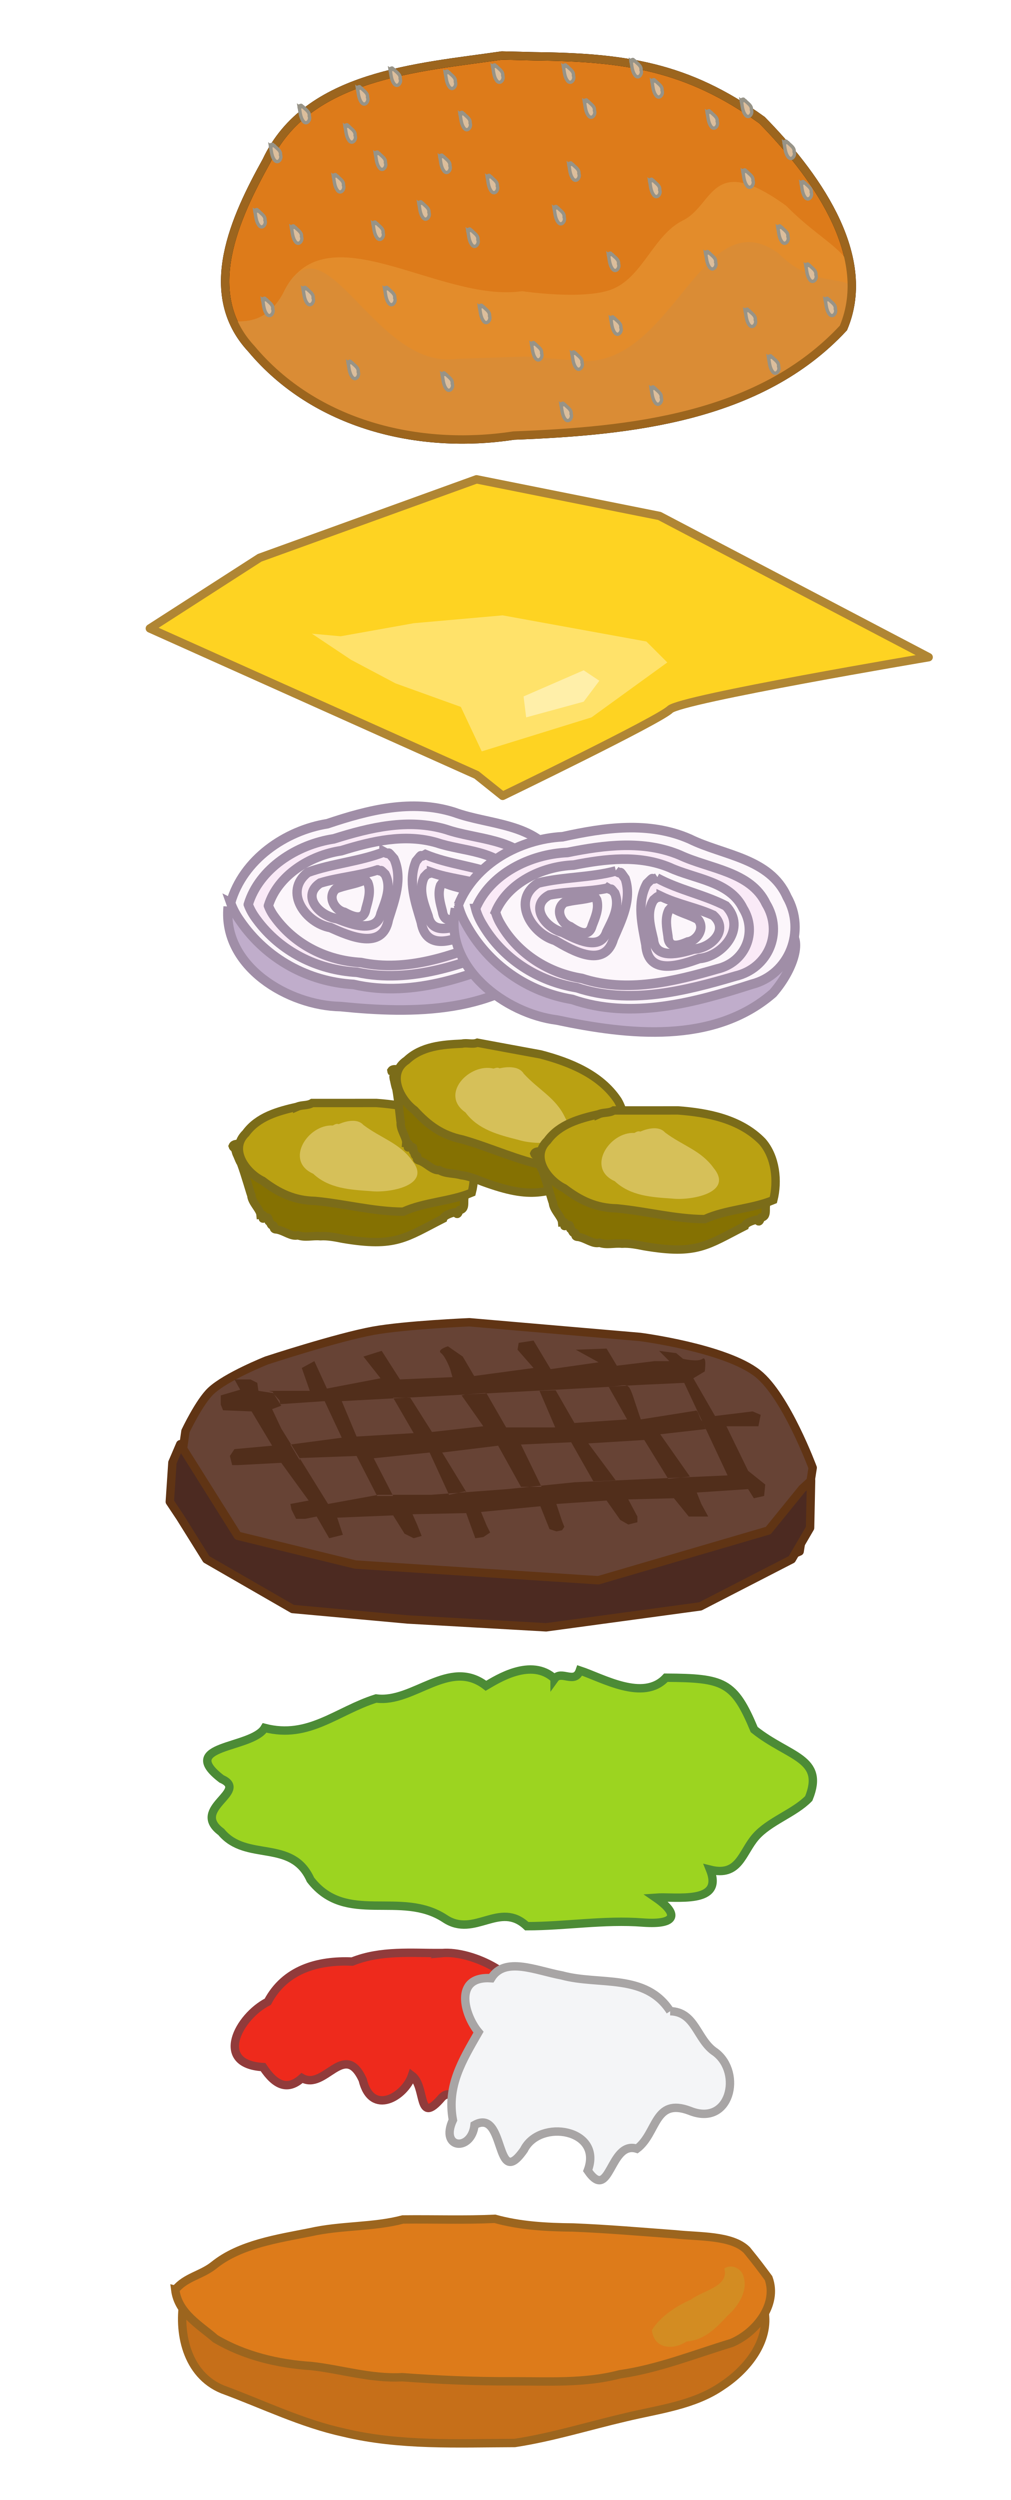 <?xml version="1.0" encoding="UTF-8" standalone="no"?>
<svg
   xmlns:dc="http://purl.org/dc/elements/1.1/"
   xmlns:cc="http://creativecommons.org/ns#"
   xmlns:rdf="http://www.w3.org/1999/02/22-rdf-syntax-ns#"
   xmlns:svg="http://www.w3.org/2000/svg"
   xmlns="http://www.w3.org/2000/svg"
   xmlns:sodipodi="http://sodipodi.sourceforge.net/DTD/sodipodi-0.dtd"
   xmlns:inkscape="http://www.inkscape.org/namespaces/inkscape"
   version="1.1"
   id="svg6237"
   viewBox="0 0 602.362 1488.189"
   height="420mm"
   width="170mm"
   inkscape:version="0.91 r13725"
   sodipodi:docname="partsofahamburger.svg">
  <sodipodi:namedview
     pagecolor="#ffffff"
     bordercolor="#666666"
     borderopacity="1"
     objecttolerance="10"
     gridtolerance="10"
     guidetolerance="10"
     inkscape:pageopacity="0"
     inkscape:pageshadow="2"
     inkscape:window-width="1920"
     inkscape:window-height="1035"
     id="namedview8863"
     showgrid="false"
     inkscape:zoom="0.15858201"
     inkscape:cx="301.1811"
     inkscape:cy="744.09449"
     inkscape:window-x="0"
     inkscape:window-y="1"
     inkscape:window-maximized="1"
     inkscape:current-layer="svg6237" />
  <defs
     id="defs6239" />
  <g
     style="font-style:normal;font-weight:normal;font-size:40px;line-height:125%;font-family:sans-serif;letter-spacing:0px;word-spacing:0px;fill:#cccccc;fill-opacity:1;stroke:none;stroke-width:1px;stroke-linecap:butt;stroke-linejoin:miter;stroke-opacity:1"
     id="text9405">
    <path
       d="m 180.669,106.955 -4.141,0 0,-3.809 4.141,0 0,3.809 z m -0.234,25.996 q 0,3.828 -1.953,5.781 -1.953,1.953 -5.234,1.953 -0.781,0 -2.07,-0.156 -1.27,-0.156 -2.129,-0.391 l 0,-3.496 0.195,0 q 0.547,0.215 1.465,0.488 0.938,0.273 1.816,0.273 1.406,0 2.266,-0.391 0.859,-0.391 1.289,-1.172 0.43,-0.781 0.547,-1.895 0.137,-1.094 0.137,-2.676 l 0,-17.578 -4.551,0 0,-3.086 8.223,0 0,22.344 z"
       style=""
       id="path9412" />
    <path
       d="m 207.505,124.24 -4.316,0 0,8.184 -3.75,0 0,-8.184 -13.926,0 0,-4.492 14.082,-16.406 3.594,0 0,17.773 4.316,0 0,3.125 z m -8.066,-3.125 0,-13.125 -11.27,13.125 11.27,0 z"
       style=""
       id="path9414" />
    <path
       d="m 232.29,121.252 q 0,2.656 -0.762,4.863 -0.762,2.188 -2.148,3.711 -1.289,1.445 -3.047,2.246 -1.738,0.781 -3.691,0.781 -1.699,0 -3.086,-0.371 -1.367,-0.371 -2.793,-1.152 l 0,9.141 -3.672,0 0,-29.863 3.672,0 0,2.285 q 1.465,-1.23 3.281,-2.051 1.836,-0.84 3.906,-0.84 3.945,0 6.133,2.988 2.207,2.969 2.207,8.262 z m -3.789,0.098 q 0,-3.945 -1.348,-5.898 -1.348,-1.953 -4.141,-1.953 -1.582,0 -3.184,0.684 -1.602,0.684 -3.066,1.797 l 0,12.363 q 1.562,0.703 2.676,0.957 1.133,0.254 2.559,0.254 3.066,0 4.785,-2.07 1.719,-2.07 1.719,-6.133 z"
       style=""
       id="path9416" />
    <path
       d="m 257.896,124.24 -4.316,0 0,8.184 -3.75,0 0,-8.184 -13.926,0 0,-4.492 14.082,-16.406 3.594,0 0,17.773 4.316,0 0,3.125 z m -8.066,-3.125 0,-13.125 -11.27,13.125 11.27,0 z"
       style=""
       id="path9418" />
    <path
       d="m 281.724,132.423 -3.672,0 0,-12.422 q 0,-1.504 -0.176,-2.812 -0.176,-1.328 -0.645,-2.07 -0.488,-0.82 -1.406,-1.211 -0.918,-0.41 -2.383,-0.41 -1.504,0 -3.145,0.742 -1.641,0.742 -3.145,1.895 l 0,16.289 -3.672,0 0,-21.816 3.672,0 0,2.422 q 1.719,-1.426 3.555,-2.227 1.836,-0.801 3.77,-0.801 3.535,0 5.391,2.129 1.855,2.129 1.855,6.133 l 0,14.16 z"
       style=""
       id="path9420" />
    <path
       d="m 321.45,121.525 q 0,5.332 -2.734,8.418 -2.734,3.086 -7.324,3.086 -4.629,0 -7.363,-3.086 -2.715,-3.086 -2.715,-8.418 0,-5.332 2.715,-8.418 2.734,-3.105 7.363,-3.105 4.59,0 7.324,3.105 2.734,3.086 2.734,8.418 z m -3.789,0 q 0,-4.238 -1.66,-6.289 -1.66,-2.07 -4.609,-2.07 -2.988,0 -4.648,2.07 -1.641,2.051 -1.641,6.289 0,4.102 1.66,6.23 1.66,2.109 4.629,2.109 2.93,0 4.59,-2.09 1.68,-2.109 1.68,-6.25 z"
       style=""
       id="path9422" />
    <path
       d="m 345.396,132.423 -3.672,0 0,-12.422 q 0,-1.504 -0.176,-2.812 -0.176,-1.328 -0.645,-2.07 -0.488,-0.82 -1.406,-1.211 -0.918,-0.41 -2.383,-0.41 -1.504,0 -3.145,0.742 -1.641,0.742 -3.145,1.895 l 0,16.289 -3.672,0 0,-21.816 3.672,0 0,2.422 q 1.719,-1.426 3.555,-2.227 1.836,-0.801 3.77,-0.801 3.535,0 5.391,2.129 1.855,2.129 1.855,6.133 l 0,14.16 z"
       style=""
       id="path9424" />
    <path
       d="m 192.466,171.525 q 0,5.332 -2.734,8.418 -2.734,3.086 -7.324,3.086 -4.629,0 -7.363,-3.086 -2.715,-3.086 -2.715,-8.418 0,-5.332 2.715,-8.418 2.734,-3.105 7.363,-3.105 4.59,0 7.324,3.105 2.734,3.086 2.734,8.418 z m -3.789,0 q 0,-4.238 -1.66,-6.289 -1.66,-2.07 -4.609,-2.07 -2.988,0 -4.648,2.07 -1.641,2.051 -1.641,6.289 0,4.102 1.66,6.23 1.66,2.109 4.629,2.109 2.93,0 4.59,-2.09 1.68,-2.109 1.68,-6.25 z"
       style=""
       id="path9426" />
    <path
       d="m 217.368,171.252 q 0,2.656 -0.762,4.863 -0.762,2.188 -2.148,3.711 -1.289,1.445 -3.047,2.246 -1.738,0.781 -3.691,0.781 -1.699,0 -3.086,-0.371 -1.367,-0.371 -2.793,-1.152 l 0,9.141 -3.672,0 0,-29.863 3.672,0 0,2.285 q 1.465,-1.23 3.281,-2.051 1.836,-0.84 3.906,-0.84 3.945,0 6.133,2.988 2.207,2.969 2.207,8.262 z m -3.789,0.098 q 0,-3.945 -1.348,-5.898 -1.348,-1.953 -4.141,-1.953 -1.582,0 -3.184,0.684 -1.602,0.684 -3.066,1.797 l 0,12.363 q 1.562,0.703 2.676,0.957 1.133,0.254 2.559,0.254 3.066,0 4.785,-2.07 1.719,-2.07 1.719,-6.133 z"
       style=""
       id="path9428" />
    <path
       d="m 241.353,171.896 -16.074,0 q 0,2.012 0.605,3.516 0.605,1.484 1.66,2.441 1.016,0.938 2.402,1.406 1.406,0.469 3.086,0.469 2.227,0 4.473,-0.879 2.266,-0.898 3.223,-1.758 l 0.195,0 0,4.004 q -1.855,0.781 -3.789,1.309 -1.934,0.527 -4.062,0.527 -5.43,0 -8.477,-2.93 -3.047,-2.949 -3.047,-8.359 0,-5.352 2.91,-8.496 2.93,-3.145 7.695,-3.145 4.414,0 6.797,2.578 2.402,2.578 2.402,7.324 l 0,1.992 z m -3.574,-2.812 q -0.019,-2.891 -1.465,-4.473 -1.426,-1.582 -4.355,-1.582 -2.949,0 -4.707,1.738 -1.738,1.738 -1.973,4.316 l 12.5,0 z"
       style=""
       id="path9430" />
    <path
       d="m 265.161,182.423 -3.672,0 0,-12.422 q 0,-1.504 -0.176,-2.812 -0.176,-1.328 -0.645,-2.07 -0.488,-0.82 -1.406,-1.211 -0.918,-0.41 -2.383,-0.41 -1.504,0 -3.145,0.742 -1.641,0.742 -3.145,1.895 l 0,16.289 -3.672,0 0,-21.816 3.672,0 0,2.422 q 1.719,-1.426 3.555,-2.227 1.836,-0.801 3.77,-0.801 3.535,0 5.391,2.129 1.855,2.129 1.855,6.133 l 0,14.16 z"
       style=""
       id="path9432" />
    <path
       d="m 288.364,181.056 q -1.836,0.879 -3.496,1.367 -1.641,0.488 -3.496,0.488 -2.363,0 -4.336,-0.684 -1.973,-0.703 -3.379,-2.109 -1.426,-1.406 -2.207,-3.555 -0.781,-2.148 -0.781,-5.02 0,-5.352 2.93,-8.398 2.949,-3.047 7.773,-3.047 1.875,0 3.672,0.527 1.816,0.527 3.32,1.289 l 0,4.082 -0.195,0 q -1.68,-1.309 -3.477,-2.012 -1.777,-0.703 -3.477,-0.703 -3.125,0 -4.941,2.109 -1.797,2.09 -1.797,6.152 0,3.945 1.758,6.074 1.777,2.109 4.98,2.109 1.113,0 2.266,-0.293 1.152,-0.293 2.07,-0.762 0.801,-0.41 1.504,-0.859 0.703,-0.469 1.113,-0.801 l 0.195,0 0,4.043 z"
       style=""
       id="path9434" />
    <path
       d="m 296.802,182.423 -3.672,0 0,-30.391 3.672,0 0,30.391 z"
       style=""
       id="path9436" />
    <path
       d="m 308.052,156.955 -4.141,0 0,-3.809 4.141,0 0,3.809 z m -0.234,25.469 -3.672,0 0,-21.816 3.672,0 0,21.816 z"
       style=""
       id="path9438" />
    <path
       d="m 334.321,171.252 q 0,2.656 -0.762,4.863 -0.762,2.188 -2.148,3.711 -1.289,1.445 -3.047,2.246 -1.738,0.781 -3.691,0.781 -1.699,0 -3.086,-0.371 -1.367,-0.371 -2.793,-1.152 l 0,9.141 -3.672,0 0,-29.863 3.672,0 0,2.285 q 1.465,-1.23 3.281,-2.051 1.836,-0.84 3.906,-0.84 3.945,0 6.133,2.988 2.207,2.969 2.207,8.262 z m -3.789,0.098 q 0,-3.945 -1.348,-5.898 -1.348,-1.953 -4.141,-1.953 -1.582,0 -3.184,0.684 -1.602,0.684 -3.066,1.797 l 0,12.363 q 1.562,0.703 2.676,0.957 1.133,0.254 2.559,0.254 3.066,0 4.785,-2.07 1.719,-2.07 1.719,-6.133 z"
       style=""
       id="path9440" />
    <path
       d="m 356.997,182.423 -3.652,0 0,-2.324 q -0.488,0.332 -1.328,0.938 -0.82,0.586 -1.602,0.938 -0.918,0.449 -2.109,0.742 -1.191,0.312 -2.793,0.312 -2.949,0 -5,-1.953 -2.051,-1.953 -2.051,-4.98 0,-2.48 1.055,-4.004 1.074,-1.543 3.047,-2.422 1.992,-0.879 4.785,-1.191 2.793,-0.312 5.996,-0.469 l 0,-0.566 q 0,-1.25 -0.449,-2.07 -0.43,-0.82 -1.25,-1.289 -0.781,-0.449 -1.875,-0.605 -1.094,-0.156 -2.285,-0.156 -1.445,0 -3.223,0.391 -1.777,0.371 -3.672,1.094 l -0.195,0 0,-3.73 q 1.074,-0.293 3.105,-0.645 2.031,-0.352 4.004,-0.352 2.305,0 4.004,0.391 1.719,0.371 2.969,1.289 1.23,0.898 1.875,2.324 0.645,1.426 0.645,3.535 l 0,14.805 z m -3.652,-5.371 0,-6.074 q -1.68,0.098 -3.965,0.293 -2.266,0.195 -3.594,0.566 -1.582,0.449 -2.559,1.406 -0.977,0.938 -0.977,2.598 0,1.875 1.133,2.832 1.133,0.938 3.457,0.938 1.934,0 3.535,-0.742 1.602,-0.762 2.969,-1.816 z"
       style=""
       id="path9442" />
    <path
       d="m 377.642,164.611 -0.195,0 q -0.82,-0.195 -1.602,-0.273 -0.762,-0.098 -1.816,-0.098 -1.699,0 -3.281,0.762 -1.582,0.742 -3.047,1.934 l 0,15.488 -3.672,0 0,-21.816 3.672,0 0,3.223 q 2.188,-1.758 3.848,-2.48 1.68,-0.742 3.418,-0.742 0.957,0 1.387,0.059 0.43,0.039 1.289,0.176 l 0,3.77 z"
       style=""
       id="path9444" />
    <path
       d="m 392.466,182.228 q -1.035,0.273 -2.266,0.449 -1.211,0.176 -2.168,0.176 -3.34,0 -5.078,-1.797 -1.738,-1.797 -1.738,-5.762 l 0,-11.602 -2.48,0 0,-3.086 2.48,0 0,-6.27 3.672,0 0,6.27 7.578,0 0,3.086 -7.578,0 0,9.941 q 0,1.719 0.078,2.695 0.078,0.957 0.547,1.797 0.43,0.781 1.172,1.152 0.762,0.352 2.305,0.352 0.898,0 1.875,-0.254 0.977,-0.273 1.406,-0.449 l 0.195,0 0,3.301 z"
       style=""
       id="path9446" />
    <path
       d="m 402.915,182.423 -4.668,0 0,-5.566 4.668,0 0,5.566 z"
       style=""
       id="path9448" />
    <path
       d="m 430.044,171.525 q 0,5.332 -2.734,8.418 -2.734,3.086 -7.324,3.086 -4.629,0 -7.363,-3.086 -2.715,-3.086 -2.715,-8.418 0,-5.332 2.715,-8.418 2.734,-3.105 7.363,-3.105 4.59,0 7.324,3.105 2.734,3.086 2.734,8.418 z m -3.789,0 q 0,-4.238 -1.66,-6.289 -1.66,-2.07 -4.609,-2.07 -2.988,0 -4.648,2.07 -1.641,2.051 -1.641,6.289 0,4.102 1.66,6.23 1.66,2.109 4.629,2.109 2.93,0 4.59,-2.09 1.68,-2.109 1.68,-6.25 z"
       style=""
       id="path9450" />
    <path
       d="m 449.36,164.611 -0.195,0 q -0.82,-0.195 -1.602,-0.273 -0.762,-0.098 -1.816,-0.098 -1.699,0 -3.281,0.762 -1.582,0.742 -3.047,1.934 l 0,15.488 -3.672,0 0,-21.816 3.672,0 0,3.223 q 2.188,-1.758 3.848,-2.48 1.68,-0.742 3.418,-0.742 0.957,0 1.387,0.059 0.43,0.039 1.289,0.176 l 0,3.77 z"
       style=""
       id="path9452" />
    <path
       d="m 470.552,179.943 q 0,5.547 -2.52,8.145 -2.52,2.598 -7.754,2.598 -1.738,0 -3.398,-0.254 -1.641,-0.234 -3.242,-0.684 l 0,-3.75 0.195,0 q 0.898,0.352 2.852,0.859 1.953,0.527 3.906,0.527 1.875,0 3.105,-0.449 1.23,-0.449 1.914,-1.25 0.684,-0.762 0.977,-1.836 0.293,-1.074 0.293,-2.402 l 0,-1.992 q -1.66,1.328 -3.184,1.992 -1.504,0.645 -3.848,0.645 -3.906,0 -6.211,-2.812 -2.285,-2.832 -2.285,-7.969 0,-2.812 0.781,-4.844 0.801,-2.051 2.168,-3.535 1.27,-1.387 3.086,-2.148 1.816,-0.781 3.613,-0.781 1.895,0 3.164,0.391 1.289,0.371 2.715,1.152 l 0.234,-0.938 3.438,0 0,19.336 z m -3.672,-3.516 0,-11.895 q -1.465,-0.664 -2.734,-0.938 -1.25,-0.293 -2.5,-0.293 -3.027,0 -4.766,2.031 -1.738,2.031 -1.738,5.898 0,3.672 1.289,5.566 1.289,1.895 4.277,1.895 1.602,0 3.203,-0.605 1.621,-0.625 2.969,-1.66 z"
       style=""
       id="path9454" />
  </g>
  <g
     transform="translate(2382.361,-484.061)"
     id="layer1">
    <g
       transform="translate(61.557,-37.618)"
       id="g7203">
      <path
         style="fill:#fed322;fill-opacity:1;fill-rule:evenodd;stroke:#b08634;stroke-width:5;stroke-linecap:round;stroke-linejoin:round;stroke-miterlimit:4;stroke-dasharray:none;stroke-opacity:1"
         d="m -2160.002,806.987 -129.239,46.713 -65.398,42.042 194.637,87.197 15.571,12.457 c 0,0 93.426,-45.156 99.654,-51.384 6.228,-6.228 154.152,-31.142 154.152,-31.142 l -160.381,-84.083 z"
         id="path6914"
         inkscape:connector-curvature="0" />
      <path
         style="fill:#ffe26a;fill-opacity:1;fill-rule:evenodd;stroke:none;stroke-width:5;stroke-linecap:butt;stroke-linejoin:miter;stroke-miterlimit:4;stroke-dasharray:none;stroke-opacity:1"
         d="m -2240.97,900.412 43.599,-7.785 52.941,-4.671 85.64,15.571 12.457,12.457 -45.156,32.699 -65.398,20.242 -12.457,-26.471 -38.927,-14.014 -26.471,-14.014 -23.356,-15.571 z"
         id="path6916"
         inkscape:connector-curvature="0" />
      <path
         style="fill:#ffefa9;fill-opacity:1;fill-rule:evenodd;stroke:none;stroke-width:5;stroke-linecap:butt;stroke-linejoin:miter;stroke-miterlimit:4;stroke-dasharray:none;stroke-opacity:1"
         d="m -2096.161,920.655 -35.813,15.571 1.557,12.457 34.256,-9.343 9.343,-12.457 z"
         id="path6918"
         inkscape:connector-curvature="0" />
    </g>
    <g
       transform="translate(61.557,-37.618)"
       id="g7208">
      <path
         style="fill:#674335;fill-opacity:1;fill-rule:evenodd;stroke:#603414;stroke-width:5;stroke-linecap:round;stroke-linejoin:round;stroke-miterlimit:4;stroke-dasharray:none;stroke-opacity:1"
         d="m -2333.413,1373.532 c 0,0 8.283,-17.483 15.177,-23.947 9.172,-8.598 33.093,-18.095 33.093,-18.095 0,0 41.977,-13.781 63.644,-17.719 18.838,-3.423 57.219,-5.047 57.219,-5.047 l 101.802,8.752 c 0,0 50.929,6.568 70.069,21.799 16.926,13.47 32.699,56.055 32.699,56.055 l -7.785,49.827 -65.398,28.028 -76.297,15.571 -85.64,-4.671 -65.398,-12.457 -60.727,-24.913 -18.685,-29.585 z"
         id="path6920"
         inkscape:connector-curvature="0" />
      <path
         style="fill:#4c2a21;fill-opacity:1;fill-rule:evenodd;stroke:#603414;stroke-width:5;stroke-linecap:round;stroke-linejoin:round;stroke-miterlimit:4;stroke-dasharray:none;stroke-opacity:1"
         d="m -2336.527,1381.318 34.256,54.498 70.069,17.128 144.81,9.342 101.211,-29.585 20.242,-24.913 5.265,-4.828 -0.593,28.184 -10.9,18.685 -54.498,28.028 -91.868,12.457 -82.526,-4.671 -68.512,-6.228 -51.384,-29.585 -15.571,-24.913 -6.228,-9.343 1.557,-23.356 z"
         id="path6922"
         inkscape:connector-curvature="0" />
      <path
         style="fill:#512e1b;fill-opacity:1;fill-rule:evenodd;stroke:none;stroke-width:5;stroke-linecap:butt;stroke-linejoin:miter;stroke-miterlimit:4;stroke-dasharray:none;stroke-opacity:1"
         d="m -2126.041,1319.624 -8.842,1.361 -0.68,4.08 9.521,10.883 -35.367,4.76 -6.801,-11.562 -8.842,-6.119 c 0,0 -6.801,2.04 -4.08,4.08 2.72,2.04 5.441,9.521 5.441,9.521 l 1.359,4.76 -31.285,1.361 -10.883,-17.004 -10.881,3.4 10.201,12.924 -31.965,6.121 -7.482,-16.324 -7.481,4.082 4.762,13.602 -24.484,0 2.721,0.68 -0.242,0.644 0.242,0.037 4.176,6.562 26.428,-1.803 10.203,21.764 -30.168,4.021 5.029,8.096 33.98,-1.234 11.98,23.295 0.941,-0.172 8.492,0 -11.213,-21.764 33.326,-3.4 11.199,24.379 10.691,-0.797 -14.41,-23.582 33.326,-4.08 13.601,24.484 5.209,0 6.701,-0.682 -11.91,-24.484 29.926,-1.359 13.227,23.303 13.338,-0.596 -16.363,-22.027 33.326,-2.039 14.008,22.678 7.84,-0.35 5.357,-0.565 -17.684,-25.166 27.191,-3.09 -2.152,-4.586 c -1.999,-1.749 -2.269,-7.398 -4.268,-6.283 l -32.334,5.119 c -8.872,-25.542 -4.551,-20.142 -19.133,-19.365 l 10.973,19.365 -31.407,2.119 -11.175,-19.457 -9.615,0.323 9.349,21.775 -29.246,0 -11.656,-20.244 -12.793,0.684 -2.074,0.518 12.922,18.363 -30.605,3.4 -12.922,-20.404 -2.533,0 -7.438,0.397 12.012,20.688 -34.006,2.041 -8.842,-21.084 30.836,-1.645 -0.23,-0.397 7.668,0 35.213,-1.877 11.807,-0.922 0.986,0.239 72.777,-3.881 0.447,0 c 15.863,-1.287 29.624,-1.601 44.531,-2.396 l 10.756,22.928 1.949,4.275 0.203,0.311 12.936,27.574 -27.801,1.246 -7.564,0.795 -0.275,-0.445 -30.971,1.389 0.2,0.097 -13.882,0.68 0.344,-0.181 -11.186,0.502 -20.057,2.039 0.332,0.682 -7.033,0 -13.369,1.359 -24.357,1.818 -0.848,-0.498 -9.482,2.08 -0.361,-0.785 -10.52,0.785 -22.793,0 0.35,0.68 -9.521,0 -0.262,-0.508 -28.984,5.269 -16.977,-27.33 0.225,1.495 -5.691,-9.532 0.438,-0.059 -5.879,-9.463 -5.441,-11.56 5.441,-2.041 -0.584,-0.918 -0.385,-2.181 -1.684,-1.868 -2.349,-2.55 -8.6,-1.324 -0.682,-4.76 -4.08,-2.041 -9.521,0 3.4,6.121 -11.562,3.4 0,5.441 1.361,3.4 17.002,0.68 12.242,20.404 -22.443,2.039 -2.721,4.082 1.361,5.439 3.4,0 25.844,-1.359 16.322,22.443 -10.881,2.041 0.68,3.4 2.721,5.441 5.441,0 6.801,-1.361 7.481,12.922 8.162,-2.039 -3.4,-10.201 33.326,-1.361 6.801,10.883 5.441,2.719 4.76,-1.359 -2.721,-6.801 -2.721,-6.121 31.967,-0.68 5.439,14.961 4.762,-0.68 4.08,-2.721 -2.039,-4.08 -3.4,-8.162 35.365,-3.4 5.441,13.604 4.08,1.359 3.4,-0.68 1.361,-2.041 -1.361,-3.4 -3.4,-10.201 29.926,-2.041 8.16,11.562 4.762,2.721 5.441,-1.361 0,-3.4 -5.441,-10.201 27.205,-0.68 8.842,10.881 11.561,0 -4.08,-7.481 -2.721,-6.801 30.605,-2.041 3.4,5.441 6.121,-1.361 0.68,-6.801 -10.201,-8.16 -12.922,-26.525 19.043,0 1.361,-6.801 -4.762,-2.041 -22.443,2.721 -12.922,-22.443 6.801,-4.082 c 0,0 1.359,-9.521 -1.361,-7.481 -2.72,2.04 -11.56,0 -11.56,0 l -4.082,-3.4 -10.201,-1.361 6.121,6.121 -8.842,0 -22.443,2.721 -6.121,-10.201 -18.363,0.68 13.602,7.482 -28.564,4.08 z"
         id="path6924"
         inkscape:connector-curvature="0" />
    </g>
    <g
       transform="matrix(1.11,0,0,1.14,-1914.732,18.202)"
       id="g7064">
      <path
         style="fill:#c0adcb;fill-opacity:1;fill-rule:evenodd;stroke:#a08ea7;stroke-width:5;stroke-linecap:butt;stroke-linejoin:miter;stroke-miterlimit:4;stroke-dasharray:none;stroke-opacity:1"
         d="m -298.851,882.071 c -3.113,31.422 32.665,51.698 60.309,52.141 38.719,3.816 84.867,4.072 113.847,-26.014 10.766,-14.905 12.964,-32.107 3.72,-33.106 -9.244,-0.999 -29.93,14.206 -38.098,17.767 -30.264,-2.177 -62.969,12.717 -92.117,-2.766 -14.722,-6.636 -31.435,-13.583 -47.661,-8.021 z"
         id="path6935"
         inkscape:connector-curvature="0" />
      <path
         style="fill:#fcf6fb;fill-opacity:1;fill-rule:evenodd;stroke:#a08ea7;stroke-width:5;stroke-linecap:butt;stroke-linejoin:miter;stroke-miterlimit:4;stroke-dasharray:none;stroke-opacity:1"
         d="m -297.49,880.031 c 6.637,-22.669 29.479,-37.788 51.949,-41.292 21.88,-7.157 45.294,-12.994 68.07,-5.948 18.639,6.673 43.75,5.397 55.006,24.58 12.181,16.588 5.563,40.242 -14.067,47.37 -29.623,12.775 -62.265,25.247 -94.993,17.915 -24.26,-1.367 -46.69,-13.24 -60.783,-33.106 -2.145,-2.919 -3.96,-6.102 -5.183,-9.52 z"
         id="path6926"
         inkscape:connector-curvature="0" />
      <path
         id="path6944"
         d="m -288.044,880.914 c 5.87,-18.818 26.072,-31.368 45.945,-34.277 19.352,-5.941 40.06,-10.787 60.203,-4.937 16.485,5.539 38.694,4.48 48.649,20.404 10.774,13.77 4.92,33.405 -12.442,39.322 -26.2,10.604 -55.069,20.958 -84.014,14.872 -21.456,-1.135 -41.294,-10.99 -53.758,-27.481 -1.897,-2.423 -3.502,-5.065 -4.584,-7.902 z"
         style="fill:#faeaf7;fill-opacity:1;fill-rule:evenodd;stroke:#a08ea7;stroke-width:5;stroke-linecap:butt;stroke-linejoin:miter;stroke-miterlimit:4;stroke-dasharray:none;stroke-opacity:1"
         inkscape:connector-curvature="0" />
      <path
         style="fill:#fcf6fb;fill-opacity:1;fill-rule:evenodd;stroke:#a08ea7;stroke-width:5;stroke-linecap:butt;stroke-linejoin:miter;stroke-miterlimit:4;stroke-dasharray:none;stroke-opacity:1"
         d="m -277.232,881.557 c 5.002,-15.774 22.22,-26.294 39.158,-28.731 16.493,-4.98 34.142,-9.041 51.31,-4.138 14.05,4.643 32.978,3.756 41.462,17.103 9.182,11.542 4.193,28.001 -10.604,32.96 -22.329,8.889 -46.934,17.567 -71.603,12.466 -18.286,-0.951 -35.194,-9.212 -45.816,-23.035 -1.617,-2.031 -2.985,-4.246 -3.907,-6.624 z"
         id="path6946"
         inkscape:connector-curvature="0" />
      <path
         style="fill:#faeaf7;fill-opacity:1;fill-rule:evenodd;stroke:#a08ea7;stroke-width:5;stroke-linecap:butt;stroke-linejoin:miter;stroke-miterlimit:4;stroke-dasharray:none;stroke-opacity:1"
         d="m -215.196,853.506 c -13.231,4.99 -27.744,6.009 -40.845,10.63 -13.439,10.228 -1.008,26.489 12.047,28.802 10.034,4.377 28.18,12.315 31.238,-4.185 3.268,-10.11 7.748,-21.298 2.96,-31.736 -4.74,-5.316 -1.095,-1.247 -5.4,-3.511 z"
         id="path6948"
         inkscape:connector-curvature="0" />
      <path
         id="path6958"
         d="m -218.645,862.864 c -9.98,3.224 -20.928,3.882 -30.811,6.868 -10.137,6.608 -0.76,17.113 9.088,18.607 7.569,2.827 21.257,7.956 23.564,-2.704 2.465,-6.531 5.844,-13.76 2.233,-20.503 -3.575,-3.435 -0.826,-0.806 -4.073,-2.268 z"
         style="fill:#fcf6fb;fill-opacity:1;fill-rule:evenodd;stroke:#a08ea7;stroke-width:5;stroke-linecap:butt;stroke-linejoin:miter;stroke-miterlimit:4;stroke-dasharray:none;stroke-opacity:1"
         inkscape:connector-curvature="0" />
      <path
         style="fill:none;fill-rule:evenodd;stroke:#a08ea7;stroke-width:5;stroke-linecap:butt;stroke-linejoin:miter;stroke-miterlimit:4;stroke-dasharray:none;stroke-opacity:1"
         d="m -225.819,868.138 c -4.9,2.133 -10.276,2.569 -15.128,4.544 -4.977,4.372 -0.373,11.324 4.462,12.313 3.716,1.871 10.437,5.265 11.57,-1.789 1.21,-4.322 2.87,-9.105 1.096,-13.567 -1.755,-2.273 -0.406,-0.533 -2,-1.501 z"
         id="path6960"
         inkscape:connector-curvature="0" />
      <path
         id="path6962"
         d="m -192.928,854.85 c 12.407,4.994 26.017,6.013 38.303,10.638 12.602,10.235 0.945,26.508 -11.297,28.822 -9.41,4.38 -26.425,12.324 -29.294,-4.188 -3.065,-10.117 -7.265,-21.313 -2.776,-31.758 4.445,-5.32 1.027,-1.248 5.064,-3.514 z"
         style="fill:#faeaf7;fill-opacity:1;fill-rule:evenodd;stroke:#a08ea7;stroke-width:5;stroke-linecap:butt;stroke-linejoin:miter;stroke-miterlimit:4;stroke-dasharray:none;stroke-opacity:1"
         inkscape:connector-curvature="0" />
      <path
         style="fill:#fcf6fb;fill-opacity:1;fill-rule:evenodd;stroke:#a08ea7;stroke-width:5;stroke-linecap:butt;stroke-linejoin:miter;stroke-miterlimit:4;stroke-dasharray:none;stroke-opacity:1"
         d="m -189.694,864.214 c 9.359,3.226 19.626,3.885 28.893,6.873 9.506,6.612 0.713,17.126 -8.522,18.621 -7.098,2.829 -19.933,7.962 -22.097,-2.706 -2.312,-6.536 -5.481,-13.769 -2.094,-20.517 3.353,-3.437 0.775,-0.806 3.82,-2.27 z"
         id="path6964"
         inkscape:connector-curvature="0" />
      <path
         id="path6966"
         d="m -182.967,869.492 c 4.595,2.135 9.636,2.571 14.186,4.548 4.668,4.375 0.35,11.332 -4.184,12.321 -3.485,1.872 -9.787,5.268 -10.849,-1.79 -1.135,-4.325 -2.691,-9.111 -1.028,-13.577 1.646,-2.274 0.38,-0.534 1.875,-1.502 z"
         style="fill:none;fill-rule:evenodd;stroke:#a08ea7;stroke-width:5;stroke-linecap:butt;stroke-linejoin:miter;stroke-miterlimit:4;stroke-dasharray:none;stroke-opacity:1"
         inkscape:connector-curvature="0" />
    </g>
    <path
       id="path6968"
       d="m -2051.928,1483.321 c -13.917,-12.921 -34.382,0.395 -40.886,4.158 -21.867,-16.894 -43.137,10.574 -65.465,7.564 -23.44,7.391 -40.097,24.283 -66.399,17.523 -7.533,12.665 -52.658,9.693 -25.676,30.367 16.937,7.467 -19.056,17.654 -0.203,31.571 14.981,18.072 42.084,3.79 53.184,28.437 21.221,27.447 53.912,5.883 80.14,23.189 17.619,11.679 32.579,-10.876 48.733,4.462 23.117,0 46.027,-3.951 69.266,-2.159 20.681,1.484 21.179,-5.408 7.53,-14.817 11.632,-0.868 40.889,4.441 32.409,-16.654 17.351,4.336 18.881,-9.986 27.079,-19.452 8.199,-9.466 23.066,-14.076 31.724,-22.963 9.84,-24.229 -11.834,-24.449 -32.507,-40.988 -11.992,-28.644 -18.207,-30.655 -52.622,-30.886 -13.402,14.447 -37.702,0.176 -51.283,-4.303 -2.919,8.46 -11.142,-0.446 -15.024,4.953 z"
       style="fill:#9cd420;fill-opacity:1;fill-rule:evenodd;stroke:#4c8b36;stroke-width:5;stroke-linecap:butt;stroke-linejoin:miter;stroke-miterlimit:4;stroke-dasharray:none;stroke-opacity:1"
       inkscape:connector-curvature="0" />
    <path
       id="path6973"
       d="m -2119.19,1646.584 c -17.97,0.069 -36.194,-1.787 -53.292,5.059 -20.628,-0.901 -40.203,4.742 -50.331,23.919 -17.471,8.902 -32.386,37.184 -2.827,38.901 7.573,11.468 14.97,13.964 23.203,6.511 13.598,7.697 25.145,-22.558 36.149,0.992 5.359,22.172 25.174,9.941 29.363,-2.447 8.713,6.504 2.872,30.532 17.857,12.992 10.365,-10.686 24.708,29.52 31.618,2.462 3.146,-19.419 5.976,-41.611 18.729,-55.236 -0.263,-19.148 -32.23,-34.837 -50.47,-33.153 l 0,0 z"
       style="fill:#ee2a1c;fill-opacity:1;fill-rule:evenodd;stroke:#913b3b;stroke-width:5;stroke-linecap:butt;stroke-linejoin:miter;stroke-miterlimit:4;stroke-dasharray:none;stroke-opacity:1"
       inkscape:connector-curvature="0" />
    <path
       id="path6975"
       d="m -1983.027,1681.183 c -14.695,-22.821 -42.468,-15.234 -64.559,-21.298 -15.293,-2.774 -34.015,-11.514 -42.098,1.672 -22.859,-1.51 -15.923,22.303 -7.579,32.112 -9.652,16.816 -18.99,31.988 -15.255,52.305 -8.044,17.335 11.057,19.065 12.897,2.953 18.872,-10.54 11.79,40.101 29.446,14.764 9.43,-18.78 47.398,-12.322 37.983,12.375 13.541,19.649 12.868,-18.112 29.303,-13.009 12.28,-9.2 10.153,-30.666 31.549,-22.567 24.007,9.737 31.543,-22.581 15.211,-34.886 -11.172,-7.26 -11.633,-23.982 -26.899,-24.42 z"
       style="fill:#f4f5f7;fill-opacity:1;fill-rule:evenodd;stroke:#a8a5a5;stroke-width:5;stroke-linecap:butt;stroke-linejoin:miter;stroke-miterlimit:4;stroke-dasharray:none;stroke-opacity:1"
       inkscape:connector-curvature="0" />
    <g
       transform="translate(-1924.05,137.421)"
       id="g7076">
      <path
         style="fill:#857102;fill-opacity:1;fill-rule:evenodd;stroke:#7b6c19;stroke-width:5;stroke-linecap:butt;stroke-linejoin:miter;stroke-miterlimit:4;stroke-dasharray:none;stroke-opacity:1"
         d="m -318.043,1031.074 c 2.763,1.243 1.792,6.282 0.352,1.334 -0.532,-1.576 1.818,5.072 2.944,6.624 2.555,6.782 5.915,18.906 6.156,19.017 0.267,4.394 5.193,8.326 5.501,11.598 4.006,-0.5 -0.523,3.788 2.442,1.859 3.625,-1.379 1.596,3.105 2.786,1.941 0.801,1.67 1.354,3.103 1.945,2.407 1.864,0.253 -0.745,2.596 2.546,2.601 4.74,0.871 8.71,4.531 12.564,3.464 4.343,1.562 8.595,0.13 13.368,0.57 4.507,-0.291 9.077,0.659 13.339,1.497 31.598,5.39 37.543,-0.688 59.828,-11.977 0.638,-2.437 7.014,-3.91 7.489,-3.885 1.332,3.359 2.221,-2.186 2.303,-1.185 4.849,-0.757 0.983,-7.114 4.1,-9.799 2.275,-0.872 0.29,-6.216 1.805,-6.21 -2.017,-4.5 -6.885,-8.372 -9.662,-9.39 -6.501,-0.451 -13.05,-0.778 -19.529,-0.234 -3.951,-1.083 -5.258,0.61 -8.012,-1.995 -5.262,-0.811 -10.097,-3.099 -15.421,-3.543 -6.102,-0.549 -12.083,-1.831 -17.962,-3.495 -5.557,-1.06 -11.288,-0.782 -16.814,-2.042 -7.878,0.13 -15.779,-0.611 -23.639,-0.385 -6.264,-1.988 -12.86,-0.354 -18.744,-2.186 -3.274,1.15 -10.12,-1.637 -11.319,1.234 0.281,0.931 1.45,1.191 1.633,2.18 z"
         id="path6987"
         inkscape:connector-curvature="0" />
      <path
         style="fill:#baa112;fill-opacity:1;fill-rule:evenodd;stroke:#7b6c19;stroke-width:5;stroke-linecap:butt;stroke-linejoin:miter;stroke-miterlimit:4;stroke-dasharray:none;stroke-opacity:1"
         d="m -281.212,1005.404 c -11.383,2.609 -23.422,5.85 -30.653,15.778 -9.996,9.616 0.078,23.516 10.053,28.303 9.628,7.307 18.84,11.719 31.229,11.977 17.555,1.632 34.777,6.325 52.456,6.405 12.979,-5.844 28.104,-6.05 40.892,-11.367 2.853,-11.186 1.442,-25.618 -6.558,-34.794 -13.002,-13.376 -32.38,-17.257 -50.256,-18.548 -12.745,0.031 -25.489,0.01 -38.234,0.014 -2.703,1.717 -6.072,0.971 -8.929,2.233 z"
         id="path6983"
         inkscape:connector-curvature="0" />
      <path
         style="fill:#d6c059;fill-opacity:1;fill-rule:evenodd;stroke:none;stroke-width:5;stroke-linecap:butt;stroke-linejoin:miter;stroke-miterlimit:4;stroke-dasharray:none;stroke-opacity:1"
         d="m -260.006,1016.565 c -14.781,-0.836 -29.051,20.966 -11.695,28.732 9.389,8.784 21.993,9.514 34.056,10.324 11.12,1.324 37.136,-3.29 24.812,-18.228 -7.565,-10.505 -18.345,-13.155 -28.936,-21.119 -5.416,-6.067 -17.62,1.033 -14.767,-0.52 -1.386,-0.478 -2.396,0.268 -3.469,0.811 z"
         id="path6985"
         inkscape:connector-curvature="0" />
    </g>
    <g
       transform="translate(61.557,-37.618)"
       id="g7213">
      <path
         style="fill:#c66f19;fill-opacity:1;fill-rule:evenodd;stroke:#9c651e;stroke-width:5;stroke-linecap:butt;stroke-linejoin:miter;stroke-miterlimit:4;stroke-dasharray:none;stroke-opacity:1"
         d="m -2334.19,1889.676 c -3.922,19.964 1.314,45.466 22.896,54.267 23.941,8.805 47.056,20.208 72.271,25.701 33.287,7.985 67.82,6.295 101.819,6.18 22.235,-3.391 43.976,-10.166 65.908,-15.284 19.769,-4.775 40.962,-7.076 57.928,-18.924 14.737,-9.709 28.248,-26.665 24.834,-44.587 -5.34,-13.462 -23.123,-13.665 -35.924,-12.949 -18.415,1.26 -35.782,8.157 -54.31,8.894 -21.591,1.702 -43.159,3.818 -64.656,6.17 -31.931,1.302 -63.948,0.649 -95.861,1.754 -30.303,-2.138 -60.517,-5.42 -90.562,-9.738 -4.475,-2.524 1.002,4.694 -4.343,-1.484 l 0,0 z"
         id="path7004"
         inkscape:connector-curvature="0" />
      <path
         style="fill:#dd7b1a;fill-opacity:1;fill-rule:evenodd;stroke:#9c651e;stroke-width:5;stroke-linecap:butt;stroke-linejoin:miter;stroke-miterlimit:4;stroke-dasharray:none;stroke-opacity:1"
         d="m -2339.509,1884.605 c 1.696,13.923 14.421,20.894 23.936,29.156 17.199,10.213 37.533,14.995 57.159,16.253 17.206,1.839 35.47,7.701 54.143,6.65 21.703,1.607 43.237,2.524 65.022,2.448 21.687,-0.078 43.456,1.386 64.506,-4.155 23.025,-3.278 44.544,-11.971 66.605,-18.648 14.564,-6.066 27.905,-22.831 22.119,-38.611 -4.41,-5.923 -6.585,-8.933 -12.893,-16.666 -8.969,-8.967 -28.65,-7.886 -42.527,-9.42 -20.438,-1.512 -40.486,-3.245 -60.945,-4.066 -16.421,-0.156 -31.901,-1.06 -46.662,-5.162 -18.237,0.864 -36.553,0.164 -54.822,0.39 -17.856,4.702 -36.877,3.43 -55.264,7.606 -19.087,3.798 -41.91,7.11 -57.419,19.699 -7.437,5.915 -16.729,6.926 -22.956,14.527 z"
         id="path7000"
         inkscape:connector-curvature="0" />
      <path
         style="fill:#d38c22;fill-opacity:1;fill-rule:evenodd;stroke:none;stroke-width:5;stroke-linecap:butt;stroke-linejoin:miter;stroke-miterlimit:4;stroke-dasharray:none;stroke-opacity:1"
         d="m -2012.378,1871.929 c 3.144,10.846 -13.193,13.24 -19.839,18.538 -9.341,4.027 -18.563,10.497 -23.292,18.145 1.192,11.267 12.609,12.146 20.626,6.79 10.486,-0.69 17.734,-8.041 24.197,-15.118 7.066,-6.194 13.494,-16.445 8.94,-25.584 -2.141,-3.48 -6.929,-5.243 -10.632,-2.771 z"
         id="path7010"
         inkscape:connector-curvature="0" />
    </g>
    <g
       transform="translate(61.557,-37.618)"
       id="g7150">
      <path
         style="fill:#dd7b1a;fill-opacity:1;fill-rule:evenodd;stroke:#000000;stroke-width:5;stroke-linecap:butt;stroke-linejoin:miter;stroke-miterlimit:4;stroke-dasharray:none;stroke-opacity:1"
         d="m -2144.866,554.717 c -49.631,7.242 -116.072,11.196 -140.247,62.685 -18.48,33.323 -40.018,78.683 -9.018,111.911 37.873,45.244 99.611,60.318 156.315,51.632 69.108,-2.684 146.631,-10.472 196.417,-64.068 18.686,-44.265 -18.976,-93.618 -48.508,-123.68 -44.778,-32.33 -82.344,-37.427 -135.977,-38.016 z"
         id="path6798"
         inkscape:connector-curvature="0" />
      <path
         style="fill:#e38c2b;fill-opacity:1;fill-rule:evenodd;stroke:none;stroke-width:5;stroke-linecap:butt;stroke-linejoin:miter;stroke-miterlimit:4;stroke-dasharray:none;stroke-opacity:1"
         d="m -2132.829,694.995 c -49.631,7.242 -118.387,-49.916 -142.562,1.574 -18.48,33.323 -49.74,-0.484 -18.74,32.744 37.873,45.244 99.611,60.318 156.315,51.632 69.108,-2.684 146.631,-10.472 196.417,-64.068 18.686,-44.265 -4.624,-42.693 -34.157,-72.754 -44.778,-32.33 -42.883,-0.399 -61.44,8.743 -17.425,8.585 -23.774,33.178 -41.667,40.741 -16.637,7.032 -54.167,1.389 -54.167,1.389 z"
         id="path6807"
         inkscape:connector-curvature="0" />
      <path
         id="path6805"
         d="m -2171.718,735.272 c -49.631,7.242 -79.498,-90.193 -103.673,-38.704 -18.48,33.323 -49.74,-0.484 -18.74,32.744 37.873,45.244 99.611,60.318 156.315,51.632 69.108,-2.684 146.631,-10.472 196.417,-64.068 18.686,-44.265 -9.253,-14.452 -38.786,-44.514 -44.778,-32.33 -61.973,64.888 -115.606,64.299 l -34.722,-2.778 z"
         style="fill:#da8c35;fill-opacity:1;fill-rule:evenodd;stroke:none;stroke-width:5;stroke-linecap:butt;stroke-linejoin:miter;stroke-miterlimit:4;stroke-dasharray:none;stroke-opacity:1"
         inkscape:connector-curvature="0" />
      <path
         style="fill:#dcbe9c;fill-opacity:1;fill-rule:evenodd;stroke:#979387;stroke-width:2;stroke-linecap:butt;stroke-linejoin:miter;stroke-miterlimit:4;stroke-dasharray:none;stroke-opacity:1"
         d="m -2220.329,613.05 c -0.134,1.492 0.963,0.629 0.057,0.017 0.54,3.009 0.571,6.344 2.642,8.808 2.023,2.056 4.316,-1.285 3.329,-3.323 0.39,-2.567 -2.245,-3.89 -3.692,-5.515 -0.981,0.068 -3.437,-0.321 -1.192,-0.884 1.129,0.129 -0.876,1.034 -1.145,0.897 z"
         id="path6811"
         inkscape:connector-curvature="0" />
      <path
         id="path6822"
         d="m -2194.403,642.68 c -0.134,1.492 0.963,0.629 0.058,0.017 0.54,3.009 0.571,6.344 2.642,8.808 2.023,2.056 4.316,-1.285 3.329,-3.323 0.39,-2.567 -2.245,-3.89 -3.691,-5.515 -0.981,0.068 -3.437,-0.321 -1.192,-0.884 1.129,0.129 -0.876,1.034 -1.145,0.897 z"
         style="fill:#dcbe9c;fill-opacity:1;fill-rule:evenodd;stroke:#979387;stroke-width:2;stroke-linecap:butt;stroke-linejoin:miter;stroke-miterlimit:4;stroke-dasharray:none;stroke-opacity:1"
         inkscape:connector-curvature="0" />
      <path
         style="fill:#dcbe9c;fill-opacity:1;fill-rule:evenodd;stroke:#979387;stroke-width:2;stroke-linecap:butt;stroke-linejoin:miter;stroke-miterlimit:4;stroke-dasharray:none;stroke-opacity:1"
         d="m -2221.718,654.717 c -0.134,1.492 0.963,0.629 0.057,0.017 0.54,3.009 0.571,6.344 2.642,8.808 2.023,2.056 4.316,-1.285 3.329,-3.323 0.39,-2.567 -2.245,-3.89 -3.691,-5.515 -0.981,0.068 -3.437,-0.321 -1.192,-0.884 1.129,0.129 -0.876,1.034 -1.145,0.897 z"
         id="path6824"
         inkscape:connector-curvature="0" />
      <path
         id="path6826"
         d="m -2081.441,673.235 c -0.134,1.492 0.963,0.629 0.058,0.017 0.54,3.009 0.571,6.344 2.642,8.808 2.023,2.056 4.316,-1.285 3.329,-3.323 0.39,-2.567 -2.245,-3.89 -3.692,-5.515 -0.981,0.068 -3.437,-0.321 -1.192,-0.884 1.129,0.129 -0.876,1.034 -1.145,0.897 z"
         style="fill:#dcbe9c;fill-opacity:1;fill-rule:evenodd;stroke:#979387;stroke-width:2;stroke-linecap:butt;stroke-linejoin:miter;stroke-miterlimit:4;stroke-dasharray:none;stroke-opacity:1"
         inkscape:connector-curvature="0" />
      <path
         style="fill:#dcbe9c;fill-opacity:1;fill-rule:evenodd;stroke:#979387;stroke-width:2;stroke-linecap:butt;stroke-linejoin:miter;stroke-miterlimit:4;stroke-dasharray:none;stroke-opacity:1"
         d="m -2080.052,711.198 c -0.134,1.492 0.963,0.629 0.057,0.017 0.54,3.009 0.571,6.344 2.642,8.808 2.023,2.056 4.316,-1.285 3.329,-3.323 0.39,-2.567 -2.245,-3.89 -3.692,-5.515 -0.981,0.068 -3.437,-0.321 -1.192,-0.884 1.129,0.129 -0.876,1.034 -1.145,0.897 z"
         id="path6828"
         inkscape:connector-curvature="0" />
      <path
         id="path6830"
         d="m -2103.2,732.032 c -0.134,1.492 0.963,0.629 0.058,0.017 0.54,3.009 0.571,6.344 2.642,8.808 2.023,2.056 4.316,-1.285 3.329,-3.323 0.39,-2.567 -2.245,-3.89 -3.691,-5.515 -0.981,0.068 -3.437,-0.321 -1.192,-0.884 1.129,0.129 -0.876,1.034 -1.145,0.897 z"
         style="fill:#dcbe9c;fill-opacity:1;fill-rule:evenodd;stroke:#979387;stroke-width:2;stroke-linecap:butt;stroke-linejoin:miter;stroke-miterlimit:4;stroke-dasharray:none;stroke-opacity:1"
         inkscape:connector-curvature="0" />
      <path
         style="fill:#dcbe9c;fill-opacity:1;fill-rule:evenodd;stroke:#979387;stroke-width:2;stroke-linecap:butt;stroke-linejoin:miter;stroke-miterlimit:4;stroke-dasharray:none;stroke-opacity:1"
         d="m -2127.274,726.476 c -0.134,1.492 0.963,0.629 0.057,0.017 0.54,3.009 0.571,6.344 2.642,8.808 2.023,2.056 4.316,-1.285 3.329,-3.323 0.39,-2.567 -2.245,-3.89 -3.691,-5.515 -0.981,0.068 -3.437,-0.321 -1.192,-0.884 1.129,0.129 -0.875,1.034 -1.145,0.897 z"
         id="path6832"
         inkscape:connector-curvature="0" />
      <path
         id="path6834"
         d="m -2180.515,744.532 c -0.134,1.492 0.963,0.629 0.058,0.017 0.54,3.009 0.571,6.344 2.642,8.808 2.023,2.056 4.316,-1.285 3.329,-3.323 0.39,-2.567 -2.245,-3.89 -3.691,-5.515 -0.981,0.068 -3.437,-0.321 -1.192,-0.884 1.129,0.129 -0.876,1.034 -1.145,0.897 z"
         style="fill:#dcbe9c;fill-opacity:1;fill-rule:evenodd;stroke:#979387;stroke-width:2;stroke-linecap:butt;stroke-linejoin:miter;stroke-miterlimit:4;stroke-dasharray:none;stroke-opacity:1"
         inkscape:connector-curvature="0" />
      <path
         style="fill:#dcbe9c;fill-opacity:1;fill-rule:evenodd;stroke:#979387;stroke-width:2;stroke-linecap:butt;stroke-linejoin:miter;stroke-miterlimit:4;stroke-dasharray:none;stroke-opacity:1"
         d="m -2236.533,737.587 c -0.134,1.492 0.963,0.629 0.057,0.017 0.54,3.009 0.571,6.344 2.642,8.808 2.023,2.056 4.316,-1.285 3.329,-3.323 0.39,-2.567 -2.245,-3.89 -3.691,-5.515 -0.981,0.068 -3.437,-0.321 -1.192,-0.884 1.129,0.129 -0.876,1.034 -1.145,0.897 z"
         id="path6836"
         inkscape:connector-curvature="0" />
      <path
         id="path6838"
         d="m -2214.774,693.606 c -0.134,1.492 0.963,0.629 0.057,0.017 0.54,3.009 0.571,6.344 2.642,8.808 2.023,2.056 4.316,-1.285 3.329,-3.323 0.39,-2.567 -2.245,-3.89 -3.691,-5.515 -0.981,0.068 -3.437,-0.321 -1.192,-0.884 1.129,0.129 -0.875,1.034 -1.145,0.897 z"
         style="fill:#dcbe9c;fill-opacity:1;fill-rule:evenodd;stroke:#979387;stroke-width:2;stroke-linecap:butt;stroke-linejoin:miter;stroke-miterlimit:4;stroke-dasharray:none;stroke-opacity:1"
         inkscape:connector-curvature="0" />
      <path
         style="fill:#dcbe9c;fill-opacity:1;fill-rule:evenodd;stroke:#979387;stroke-width:2;stroke-linecap:butt;stroke-linejoin:miter;stroke-miterlimit:4;stroke-dasharray:none;stroke-opacity:1"
         d="m -2263.385,693.606 c -0.134,1.492 0.963,0.629 0.057,0.017 0.54,3.009 0.571,6.344 2.642,8.808 2.023,2.056 4.316,-1.285 3.329,-3.323 0.39,-2.567 -2.245,-3.89 -3.691,-5.515 -0.981,0.068 -3.437,-0.321 -1.192,-0.884 1.129,0.129 -0.875,1.034 -1.145,0.897 z"
         id="path6840"
         inkscape:connector-curvature="0" />
      <path
         id="path6842"
         d="m -2270.329,657.032 c -0.134,1.492 0.963,0.629 0.057,0.017 0.54,3.009 0.571,6.344 2.642,8.808 2.023,2.056 4.316,-1.285 3.329,-3.323 0.39,-2.567 -2.245,-3.89 -3.691,-5.515 -0.981,0.068 -3.437,-0.321 -1.192,-0.884 1.129,0.129 -0.876,1.034 -1.145,0.897 z"
         style="fill:#dcbe9c;fill-opacity:1;fill-rule:evenodd;stroke:#979387;stroke-width:2;stroke-linecap:butt;stroke-linejoin:miter;stroke-miterlimit:4;stroke-dasharray:none;stroke-opacity:1"
         inkscape:connector-curvature="0" />
      <path
         id="path6846"
         d="m -2292.089,647.309 c -0.134,1.492 0.963,0.629 0.057,0.017 0.54,3.009 0.571,6.344 2.642,8.808 2.023,2.056 4.316,-1.285 3.329,-3.323 0.39,-2.567 -2.245,-3.89 -3.691,-5.515 -0.981,0.068 -3.437,-0.321 -1.192,-0.884 1.129,0.129 -0.875,1.034 -1.145,0.897 z"
         style="fill:#dcbe9c;fill-opacity:1;fill-rule:evenodd;stroke:#979387;stroke-width:2;stroke-linecap:butt;stroke-linejoin:miter;stroke-miterlimit:4;stroke-dasharray:none;stroke-opacity:1"
         inkscape:connector-curvature="0" />
      <path
         style="fill:#dcbe9c;fill-opacity:1;fill-rule:evenodd;stroke:#979387;stroke-width:2;stroke-linecap:butt;stroke-linejoin:miter;stroke-miterlimit:4;stroke-dasharray:none;stroke-opacity:1"
         d="m -2287.459,700.087 c -0.134,1.492 0.963,0.629 0.057,0.017 0.54,3.009 0.571,6.344 2.642,8.808 2.023,2.056 4.316,-1.285 3.329,-3.323 0.39,-2.567 -2.245,-3.89 -3.692,-5.515 -0.981,0.068 -3.437,-0.321 -1.192,-0.884 1.129,0.129 -0.876,1.034 -1.145,0.897 z"
         id="path6848"
         inkscape:connector-curvature="0" />
      <path
         id="path6850"
         d="m -2165.237,658.883 c -0.134,1.492 0.963,0.629 0.058,0.017 0.54,3.009 0.571,6.344 2.642,8.808 2.023,2.056 4.316,-1.285 3.329,-3.323 0.39,-2.567 -2.245,-3.89 -3.691,-5.515 -0.981,0.068 -3.437,-0.321 -1.192,-0.884 1.129,0.129 -0.876,1.034 -1.145,0.897 z"
         style="fill:#dcbe9c;fill-opacity:1;fill-rule:evenodd;stroke:#979387;stroke-width:2;stroke-linecap:butt;stroke-linejoin:miter;stroke-miterlimit:4;stroke-dasharray:none;stroke-opacity:1"
         inkscape:connector-curvature="0" />
      <path
         style="fill:#dcbe9c;fill-opacity:1;fill-rule:evenodd;stroke:#979387;stroke-width:2;stroke-linecap:butt;stroke-linejoin:miter;stroke-miterlimit:4;stroke-dasharray:none;stroke-opacity:1"
         d="m -2153.663,626.939 c -0.134,1.492 0.963,0.629 0.057,0.017 0.54,3.009 0.571,6.344 2.642,8.808 2.023,2.056 4.316,-1.285 3.329,-3.323 0.39,-2.567 -2.245,-3.89 -3.691,-5.515 -0.981,0.068 -3.437,-0.321 -1.192,-0.884 1.129,0.129 -0.875,1.034 -1.145,0.897 z"
         id="path6852"
         inkscape:connector-curvature="0" />
      <path
         id="path6854"
         d="m -2181.903,614.902 c -0.134,1.492 0.963,0.629 0.058,0.017 0.54,3.009 0.571,6.344 2.642,8.808 2.023,2.056 4.316,-1.285 3.329,-3.323 0.39,-2.567 -2.245,-3.89 -3.691,-5.515 -0.981,0.068 -3.437,-0.321 -1.192,-0.884 1.129,0.129 -0.876,1.034 -1.145,0.897 z"
         style="fill:#dcbe9c;fill-opacity:1;fill-rule:evenodd;stroke:#979387;stroke-width:2;stroke-linecap:butt;stroke-linejoin:miter;stroke-miterlimit:4;stroke-dasharray:none;stroke-opacity:1"
         inkscape:connector-curvature="0" />
      <path
         style="fill:#dcbe9c;fill-opacity:1;fill-rule:evenodd;stroke:#979387;stroke-width:2;stroke-linecap:butt;stroke-linejoin:miter;stroke-miterlimit:4;stroke-dasharray:none;stroke-opacity:1"
         d="m -2169.866,589.439 c -0.134,1.492 0.963,0.629 0.057,0.017 0.54,3.009 0.571,6.344 2.642,8.808 2.023,2.056 4.316,-1.285 3.329,-3.323 0.39,-2.567 -2.245,-3.89 -3.691,-5.515 -0.981,0.068 -3.437,-0.321 -1.192,-0.884 1.129,0.129 -0.875,1.034 -1.145,0.897 z"
         id="path6856"
         inkscape:connector-curvature="0" />
      <path
         id="path6862"
         d="m -2238.385,596.846 c -0.134,1.492 0.963,0.629 0.057,0.017 0.54,3.009 0.571,6.344 2.642,8.808 2.023,2.056 4.316,-1.285 3.329,-3.323 0.39,-2.567 -2.245,-3.89 -3.691,-5.515 -0.981,0.068 -3.437,-0.321 -1.192,-0.884 1.129,0.129 -0.875,1.034 -1.145,0.897 z"
         style="fill:#dcbe9c;fill-opacity:1;fill-rule:evenodd;stroke:#979387;stroke-width:2;stroke-linecap:butt;stroke-linejoin:miter;stroke-miterlimit:4;stroke-dasharray:none;stroke-opacity:1"
         inkscape:connector-curvature="0" />
      <path
         style="fill:#dcbe9c;fill-opacity:1;fill-rule:evenodd;stroke:#979387;stroke-width:2;stroke-linecap:butt;stroke-linejoin:miter;stroke-miterlimit:4;stroke-dasharray:none;stroke-opacity:1"
         d="m -2245.329,626.476 c -0.134,1.492 0.963,0.629 0.057,0.017 0.54,3.009 0.571,6.344 2.642,8.808 2.023,2.056 4.316,-1.285 3.329,-3.323 0.39,-2.567 -2.245,-3.89 -3.691,-5.515 -0.981,0.068 -3.437,-0.321 -1.192,-0.884 1.129,0.129 -0.876,1.034 -1.145,0.897 z"
         id="path6864"
         inkscape:connector-curvature="0" />
      <path
         style="fill:#dcbe9c;fill-opacity:1;fill-rule:evenodd;stroke:#979387;stroke-width:2;stroke-linecap:butt;stroke-linejoin:miter;stroke-miterlimit:4;stroke-dasharray:none;stroke-opacity:1"
         d="m -2105.052,619.532 c -0.134,1.492 0.963,0.629 0.057,0.017 0.54,3.009 0.571,6.344 2.642,8.808 2.023,2.056 4.316,-1.285 3.329,-3.323 0.39,-2.567 -2.245,-3.89 -3.692,-5.515 -0.981,0.068 -3.437,-0.321 -1.192,-0.884 1.129,0.129 -0.876,1.034 -1.145,0.897 z"
         id="path6868"
         inkscape:connector-curvature="0" />
      <path
         id="path6870"
         d="m -2095.792,582.032 c -0.134,1.492 0.963,0.629 0.057,0.017 0.54,3.009 0.571,6.344 2.642,8.808 2.023,2.056 4.316,-1.285 3.329,-3.323 0.39,-2.567 -2.245,-3.89 -3.691,-5.515 -0.981,0.068 -3.437,-0.321 -1.192,-0.884 1.129,0.129 -0.875,1.034 -1.145,0.897 z"
         style="fill:#dcbe9c;fill-opacity:1;fill-rule:evenodd;stroke:#979387;stroke-width:2;stroke-linecap:butt;stroke-linejoin:miter;stroke-miterlimit:4;stroke-dasharray:none;stroke-opacity:1"
         inkscape:connector-curvature="0" />
      <path
         style="fill:#dcbe9c;fill-opacity:1;fill-rule:evenodd;stroke:#979387;stroke-width:2;stroke-linecap:butt;stroke-linejoin:miter;stroke-miterlimit:4;stroke-dasharray:none;stroke-opacity:1"
         d="m -2023.57,672.309 c -0.134,1.492 0.963,0.629 0.057,0.017 0.54,3.009 0.571,6.344 2.642,8.808 2.023,2.056 4.316,-1.285 3.329,-3.323 0.39,-2.567 -2.245,-3.89 -3.691,-5.515 -0.981,0.068 -3.437,-0.321 -1.192,-0.884 1.129,0.129 -0.875,1.034 -1.145,0.897 z"
         id="path6872"
         inkscape:connector-curvature="0" />
      <path
         id="path6874"
         d="m -1986.07,734.346 c -0.134,1.492 0.963,0.629 0.057,0.017 0.54,3.009 0.571,6.344 2.642,8.808 2.023,2.056 4.316,-1.285 3.329,-3.323 0.39,-2.567 -2.245,-3.89 -3.691,-5.515 -0.981,0.068 -3.437,-0.321 -1.192,-0.884 1.129,0.129 -0.875,1.034 -1.145,0.897 z"
         style="fill:#dcbe9c;fill-opacity:1;fill-rule:evenodd;stroke:#979387;stroke-width:2;stroke-linecap:butt;stroke-linejoin:miter;stroke-miterlimit:4;stroke-dasharray:none;stroke-opacity:1"
         inkscape:connector-curvature="0" />
      <path
         style="fill:#dcbe9c;fill-opacity:1;fill-rule:evenodd;stroke:#979387;stroke-width:2;stroke-linecap:butt;stroke-linejoin:miter;stroke-miterlimit:4;stroke-dasharray:none;stroke-opacity:1"
         d="m -1952.274,700.087 c -0.134,1.492 0.963,0.629 0.057,0.017 0.54,3.009 0.571,6.344 2.642,8.808 2.023,2.056 4.316,-1.285 3.329,-3.323 0.39,-2.567 -2.245,-3.89 -3.691,-5.515 -0.981,0.068 -3.437,-0.321 -1.192,-0.884 1.129,0.129 -0.875,1.034 -1.145,0.897 z"
         id="path6876"
         inkscape:connector-curvature="0" />
      <path
         id="path6878"
         d="m -1963.848,679.717 c -0.134,1.492 0.963,0.629 0.057,0.017 0.54,3.009 0.571,6.344 2.642,8.808 2.023,2.056 4.316,-1.285 3.329,-3.323 0.39,-2.567 -2.245,-3.89 -3.692,-5.515 -0.981,0.068 -3.437,-0.321 -1.192,-0.884 1.129,0.129 -0.876,1.034 -1.145,0.897 z"
         style="fill:#dcbe9c;fill-opacity:1;fill-rule:evenodd;stroke:#979387;stroke-width:2;stroke-linecap:butt;stroke-linejoin:miter;stroke-miterlimit:4;stroke-dasharray:none;stroke-opacity:1"
         inkscape:connector-curvature="0" />
      <path
         style="fill:#dcbe9c;fill-opacity:1;fill-rule:evenodd;stroke:#979387;stroke-width:2;stroke-linecap:butt;stroke-linejoin:miter;stroke-miterlimit:4;stroke-dasharray:none;stroke-opacity:1"
         d="m -1966.626,630.643 c -0.134,1.492 0.963,0.629 0.058,0.017 0.54,3.009 0.571,6.344 2.642,8.808 2.023,2.056 4.316,-1.285 3.329,-3.323 0.39,-2.567 -2.245,-3.89 -3.691,-5.515 -0.981,0.068 -3.437,-0.321 -1.192,-0.884 1.129,0.129 -0.876,1.034 -1.145,0.897 z"
         id="path6880"
         inkscape:connector-curvature="0" />
      <path
         style="fill:#dcbe9c;fill-opacity:1;fill-rule:evenodd;stroke:#979387;stroke-width:2;stroke-linecap:butt;stroke-linejoin:miter;stroke-miterlimit:4;stroke-dasharray:none;stroke-opacity:1"
         d="m -2001.348,623.698 c -0.134,1.492 0.963,0.629 0.057,0.017 0.54,3.009 0.571,6.344 2.642,8.808 2.023,2.056 4.316,-1.285 3.329,-3.323 0.39,-2.567 -2.245,-3.89 -3.692,-5.515 -0.981,0.068 -3.437,-0.321 -1.192,-0.884 1.129,0.129 -0.876,1.034 -1.145,0.897 z"
         id="path6884"
         inkscape:connector-curvature="0" />
      <path
         id="path6886"
         d="m -2022.644,588.513 c -0.134,1.492 0.963,0.629 0.057,0.017 0.54,3.009 0.571,6.344 2.642,8.808 2.023,2.056 4.316,-1.285 3.329,-3.323 0.39,-2.567 -2.245,-3.89 -3.691,-5.515 -0.981,0.068 -3.437,-0.321 -1.192,-0.884 1.129,0.129 -0.876,1.034 -1.145,0.897 z"
         style="fill:#dcbe9c;fill-opacity:1;fill-rule:evenodd;stroke:#979387;stroke-width:2;stroke-linecap:butt;stroke-linejoin:miter;stroke-miterlimit:4;stroke-dasharray:none;stroke-opacity:1"
         inkscape:connector-curvature="0" />
      <path
         id="path6890"
         d="m -2055.515,569.995 c -0.134,1.492 0.963,0.629 0.058,0.017 0.54,3.009 0.571,6.344 2.642,8.808 2.023,2.056 4.316,-1.285 3.329,-3.323 0.39,-2.567 -2.245,-3.89 -3.691,-5.515 -0.981,0.068 -3.437,-0.321 -1.192,-0.884 1.129,0.129 -0.876,1.034 -1.145,0.897 z"
         style="fill:#dcbe9c;fill-opacity:1;fill-rule:evenodd;stroke:#979387;stroke-width:2;stroke-linecap:butt;stroke-linejoin:miter;stroke-miterlimit:4;stroke-dasharray:none;stroke-opacity:1"
         inkscape:connector-curvature="0" />
      <path
         id="path6894"
         d="m -2108.292,561.198 c -0.134,1.492 0.963,0.629 0.057,0.017 0.54,3.009 0.571,6.344 2.642,8.808 2.023,2.056 4.316,-1.285 3.329,-3.323 0.39,-2.567 -2.245,-3.89 -3.691,-5.515 -0.981,0.068 -3.437,-0.321 -1.192,-0.884 1.129,0.129 -0.875,1.034 -1.145,0.897 z"
         style="fill:#dcbe9c;fill-opacity:1;fill-rule:evenodd;stroke:#979387;stroke-width:2;stroke-linecap:butt;stroke-linejoin:miter;stroke-miterlimit:4;stroke-dasharray:none;stroke-opacity:1"
         inkscape:connector-curvature="0" />
      <path
         style="fill:#dcbe9c;fill-opacity:1;fill-rule:evenodd;stroke:#979387;stroke-width:2;stroke-linecap:butt;stroke-linejoin:miter;stroke-miterlimit:4;stroke-dasharray:none;stroke-opacity:1"
         d="m -2150.422,561.198 c -0.134,1.492 0.963,0.629 0.057,0.017 0.54,3.009 0.571,6.344 2.642,8.808 2.023,2.056 4.316,-1.285 3.329,-3.323 0.39,-2.567 -2.245,-3.89 -3.691,-5.515 -0.981,0.068 -3.437,-0.321 -1.192,-0.884 1.129,0.129 -0.876,1.034 -1.145,0.897 z"
         id="path6896"
         inkscape:connector-curvature="0" />
      <path
         id="path6898"
         d="m -2178.663,564.902 c -0.134,1.492 0.963,0.629 0.057,0.017 0.54,3.009 0.571,6.344 2.642,8.808 2.023,2.056 4.316,-1.285 3.329,-3.323 0.39,-2.567 -2.245,-3.89 -3.692,-5.515 -0.981,0.068 -3.437,-0.321 -1.192,-0.884 1.129,0.129 -0.876,1.034 -1.145,0.897 z"
         style="fill:#dcbe9c;fill-opacity:1;fill-rule:evenodd;stroke:#979387;stroke-width:2;stroke-linecap:butt;stroke-linejoin:miter;stroke-miterlimit:4;stroke-dasharray:none;stroke-opacity:1"
         inkscape:connector-curvature="0" />
      <path
         style="fill:#dcbe9c;fill-opacity:1;fill-rule:evenodd;stroke:#979387;stroke-width:2;stroke-linecap:butt;stroke-linejoin:miter;stroke-miterlimit:4;stroke-dasharray:none;stroke-opacity:1"
         d="m -2056.903,629.254 c -0.134,1.492 0.963,0.629 0.058,0.017 0.54,3.009 0.571,6.344 2.642,8.808 2.023,2.056 4.316,-1.285 3.329,-3.323 0.39,-2.567 -2.245,-3.89 -3.691,-5.515 -0.981,0.068 -3.437,-0.321 -1.192,-0.884 1.129,0.129 -0.876,1.034 -1.145,0.897 z"
         id="path6900"
         inkscape:connector-curvature="0" />
      <path
         id="path6902"
         d="m -2113.848,645.458 c -0.134,1.492 0.963,0.629 0.058,0.017 0.54,3.009 0.571,6.344 2.642,8.808 2.023,2.056 4.316,-1.285 3.329,-3.323 0.39,-2.567 -2.245,-3.89 -3.692,-5.515 -0.981,0.068 -3.437,-0.321 -1.192,-0.884 1.129,0.129 -0.876,1.034 -1.145,0.897 z"
         style="fill:#dcbe9c;fill-opacity:1;fill-rule:evenodd;stroke:#979387;stroke-width:2;stroke-linecap:butt;stroke-linejoin:miter;stroke-miterlimit:4;stroke-dasharray:none;stroke-opacity:1"
         inkscape:connector-curvature="0" />
      <path
         style="fill:#dcbe9c;fill-opacity:1;fill-rule:evenodd;stroke:#979387;stroke-width:2;stroke-linecap:butt;stroke-linejoin:miter;stroke-miterlimit:4;stroke-dasharray:none;stroke-opacity:1"
         d="m -2158.292,704.254 c -0.134,1.492 0.963,0.629 0.057,0.017 0.54,3.009 0.571,6.344 2.642,8.808 2.023,2.056 4.316,-1.285 3.329,-3.323 0.39,-2.567 -2.245,-3.89 -3.691,-5.515 -0.981,0.068 -3.437,-0.321 -1.192,-0.884 1.129,0.129 -0.875,1.034 -1.145,0.897 z"
         id="path6904"
         inkscape:connector-curvature="0" />
      <path
         id="path6906"
         d="m -1999.959,706.569 c -0.134,1.492 0.963,0.629 0.058,0.017 0.54,3.009 0.571,6.344 2.642,8.808 2.023,2.056 4.316,-1.285 3.329,-3.323 0.39,-2.567 -2.245,-3.89 -3.692,-5.515 -0.981,0.068 -3.437,-0.321 -1.192,-0.884 1.129,0.129 -0.876,1.034 -1.145,0.897 z"
         style="fill:#dcbe9c;fill-opacity:1;fill-rule:evenodd;stroke:#979387;stroke-width:2;stroke-linecap:butt;stroke-linejoin:miter;stroke-miterlimit:4;stroke-dasharray:none;stroke-opacity:1"
         inkscape:connector-curvature="0" />
      <path
         style="fill:#dcbe9c;fill-opacity:1;fill-rule:evenodd;stroke:#979387;stroke-width:2;stroke-linecap:butt;stroke-linejoin:miter;stroke-miterlimit:4;stroke-dasharray:none;stroke-opacity:1"
         d="m -2055.977,752.865 c -0.134,1.492 0.963,0.629 0.057,0.017 0.54,3.009 0.571,6.344 2.642,8.808 2.023,2.056 4.316,-1.285 3.329,-3.323 0.39,-2.567 -2.245,-3.89 -3.691,-5.515 -0.981,0.068 -3.437,-0.321 -1.192,-0.884 1.129,0.129 -0.875,1.034 -1.145,0.897 z"
         id="path6908"
         inkscape:connector-curvature="0" />
      <path
         id="path6910"
         d="m -2109.681,762.587 c -0.134,1.492 0.963,0.629 0.057,0.017 0.54,3.009 0.571,6.344 2.642,8.808 2.023,2.056 4.316,-1.285 3.329,-3.323 0.39,-2.567 -2.245,-3.89 -3.691,-5.515 -0.981,0.068 -3.437,-0.321 -1.192,-0.884 1.129,0.129 -0.875,1.034 -1.145,0.897 z"
         style="fill:#dcbe9c;fill-opacity:1;fill-rule:evenodd;stroke:#979387;stroke-width:2;stroke-linecap:butt;stroke-linejoin:miter;stroke-miterlimit:4;stroke-dasharray:none;stroke-opacity:1"
         inkscape:connector-curvature="0" />
      <path
         style="fill:#dcbe9c;fill-opacity:1;fill-rule:evenodd;stroke:#979387;stroke-width:2;stroke-linecap:butt;stroke-linejoin:miter;stroke-miterlimit:4;stroke-dasharray:none;stroke-opacity:1"
         d="m -1980.514,657.032 c -0.134,1.492 0.963,0.629 0.057,0.017 0.54,3.009 0.571,6.344 2.642,8.808 2.023,2.056 4.316,-1.285 3.329,-3.323 0.39,-2.567 -2.245,-3.89 -3.691,-5.515 -0.981,0.068 -3.437,-0.321 -1.192,-0.884 1.129,0.129 -0.876,1.034 -1.145,0.897 z"
         id="path6912"
         inkscape:connector-curvature="0" />
      <path
         id="path7019"
         d="m -2144.866,554.717 c -49.631,7.242 -116.072,11.196 -140.247,62.685 -18.48,33.323 -40.018,78.683 -9.018,111.911 37.873,45.244 99.611,60.318 156.315,51.632 69.108,-2.684 146.631,-10.472 196.417,-64.068 18.686,-44.265 -18.976,-93.618 -48.508,-123.68 -44.778,-32.33 -82.344,-37.427 -135.977,-38.016 z"
         style="fill:none;fill-opacity:1;fill-rule:evenodd;stroke:#9c651e;stroke-width:5;stroke-linecap:butt;stroke-linejoin:miter;stroke-miterlimit:4;stroke-dasharray:none;stroke-opacity:1"
         inkscape:connector-curvature="0" />
      <path
         id="path6858"
         d="m -2211.533,563.05 c -0.134,1.492 0.963,0.629 0.057,0.017 0.54,3.009 0.571,6.344 2.642,8.808 2.023,2.056 4.316,-1.285 3.329,-3.323 0.39,-2.567 -2.245,-3.89 -3.691,-5.515 -0.981,0.068 -3.437,-0.321 -1.192,-0.884 1.129,0.129 -0.876,1.034 -1.145,0.897 z"
         style="fill:#dcbe9c;fill-opacity:1;fill-rule:evenodd;stroke:#979387;stroke-width:2;stroke-linecap:butt;stroke-linejoin:miter;stroke-miterlimit:4;stroke-dasharray:none;stroke-opacity:1"
         inkscape:connector-curvature="0" />
      <path
         style="fill:#dcbe9c;fill-opacity:1;fill-rule:evenodd;stroke:#979387;stroke-width:2;stroke-linecap:butt;stroke-linejoin:miter;stroke-miterlimit:4;stroke-dasharray:none;stroke-opacity:1"
         d="m -2230.977,574.161 c -0.134,1.492 0.963,0.629 0.057,0.017 0.54,3.009 0.571,6.344 2.642,8.808 2.023,2.056 4.316,-1.285 3.329,-3.323 0.39,-2.567 -2.245,-3.89 -3.691,-5.515 -0.981,0.068 -3.437,-0.321 -1.192,-0.884 1.129,0.129 -0.875,1.034 -1.145,0.897 z"
         id="path6860"
         inkscape:connector-curvature="0" />
      <path
         id="path6866"
         d="m -2265.7,585.272 c -0.134,1.492 0.963,0.629 0.058,0.017 0.54,3.009 0.571,6.344 2.642,8.808 2.023,2.056 4.316,-1.285 3.329,-3.323 0.39,-2.567 -2.245,-3.89 -3.691,-5.515 -0.981,0.068 -3.437,-0.321 -1.192,-0.884 1.129,0.129 -0.876,1.034 -1.145,0.897 z"
         style="fill:#dcbe9c;fill-opacity:1;fill-rule:evenodd;stroke:#979387;stroke-width:2;stroke-linecap:butt;stroke-linejoin:miter;stroke-miterlimit:4;stroke-dasharray:none;stroke-opacity:1"
         inkscape:connector-curvature="0" />
      <path
         style="fill:#dcbe9c;fill-opacity:1;fill-rule:evenodd;stroke:#979387;stroke-width:2;stroke-linecap:butt;stroke-linejoin:miter;stroke-miterlimit:4;stroke-dasharray:none;stroke-opacity:1"
         d="m -2282.829,608.42 c -0.134,1.492 0.963,0.629 0.057,0.017 0.54,3.009 0.571,6.344 2.642,8.808 2.023,2.056 4.316,-1.285 3.329,-3.323 0.39,-2.567 -2.245,-3.89 -3.691,-5.515 -0.981,0.068 -3.437,-0.321 -1.192,-0.884 1.129,0.129 -0.876,1.034 -1.145,0.897 z"
         id="path6844"
         inkscape:connector-curvature="0" />
      <path
         style="fill:#dcbe9c;fill-opacity:1;fill-rule:evenodd;stroke:#979387;stroke-width:2;stroke-linecap:butt;stroke-linejoin:miter;stroke-miterlimit:4;stroke-dasharray:none;stroke-opacity:1"
         d="m -2068.015,557.958 c -0.134,1.492 0.963,0.629 0.058,0.017 0.54,3.009 0.571,6.344 2.642,8.808 2.023,2.056 4.316,-1.285 3.329,-3.323 0.39,-2.567 -2.245,-3.89 -3.691,-5.515 -0.981,0.068 -3.437,-0.321 -1.192,-0.884 1.129,0.129 -0.876,1.034 -1.145,0.897 z"
         id="path6892"
         inkscape:connector-curvature="0" />
      <path
         id="path6882"
         d="m -1976.811,606.569 c -0.134,1.492 0.963,0.629 0.057,0.017 0.54,3.009 0.571,6.344 2.642,8.808 2.023,2.056 4.316,-1.285 3.329,-3.323 0.39,-2.567 -2.245,-3.89 -3.691,-5.515 -0.981,0.068 -3.437,-0.321 -1.192,-0.884 1.129,0.129 -0.876,1.034 -1.145,0.897 z"
         style="fill:#dcbe9c;fill-opacity:1;fill-rule:evenodd;stroke:#979387;stroke-width:2;stroke-linecap:butt;stroke-linejoin:miter;stroke-miterlimit:4;stroke-dasharray:none;stroke-opacity:1"
         inkscape:connector-curvature="0" />
      <path
         style="fill:#dcbe9c;fill-opacity:1;fill-rule:evenodd;stroke:#979387;stroke-width:2;stroke-linecap:butt;stroke-linejoin:miter;stroke-miterlimit:4;stroke-dasharray:none;stroke-opacity:1"
         d="m -2002.274,581.569 c -0.134,1.492 0.963,0.629 0.057,0.017 0.54,3.009 0.571,6.344 2.642,8.808 2.023,2.056 4.316,-1.285 3.329,-3.323 0.39,-2.567 -2.245,-3.89 -3.691,-5.515 -0.981,0.068 -3.437,-0.321 -1.192,-0.884 1.129,0.129 -0.875,1.034 -1.145,0.897 z"
         id="path6888"
         inkscape:connector-curvature="0" />
    </g>
    <g
       transform="matrix(1.104,0.119,-0.116,1.134,-1810.554,17.342)"
       id="g7052">
      <path
         id="path7032"
         d="m -176.886,907.074 c -3.113,31.422 32.665,51.698 60.309,52.141 38.719,3.816 84.867,4.072 113.847,-26.014 10.766,-14.905 12.964,-32.107 3.72,-33.106 -9.244,-0.999 -29.93,14.206 -38.098,17.767 -30.264,-2.177 -62.969,12.717 -92.117,-2.766 -14.722,-6.636 -31.435,-13.583 -47.661,-8.021 z"
         style="fill:#c0adcb;fill-opacity:1;fill-rule:evenodd;stroke:#a08ea7;stroke-width:5;stroke-linecap:butt;stroke-linejoin:miter;stroke-miterlimit:4;stroke-dasharray:none;stroke-opacity:1"
         inkscape:connector-curvature="0" />
      <path
         id="path7034"
         d="m -175.525,905.034 c 6.637,-22.669 29.479,-37.788 51.949,-41.292 21.88,-7.157 45.294,-12.994 68.07,-5.948 18.639,6.673 43.75,5.397 55.006,24.58 12.181,16.588 5.563,40.242 -14.067,47.37 -29.623,12.775 -62.265,25.247 -94.993,17.915 -24.26,-1.367 -46.69,-13.24 -60.783,-33.106 -2.145,-2.919 -3.96,-6.102 -5.183,-9.52 z"
         style="fill:#fcf6fb;fill-opacity:1;fill-rule:evenodd;stroke:#a08ea7;stroke-width:5;stroke-linecap:butt;stroke-linejoin:miter;stroke-miterlimit:4;stroke-dasharray:none;stroke-opacity:1"
         inkscape:connector-curvature="0" />
      <path
         style="fill:#faeaf7;fill-opacity:1;fill-rule:evenodd;stroke:#a08ea7;stroke-width:5;stroke-linecap:butt;stroke-linejoin:miter;stroke-miterlimit:4;stroke-dasharray:none;stroke-opacity:1"
         d="m -166.079,905.917 c 5.87,-18.818 26.072,-31.368 45.945,-34.277 19.352,-5.941 40.06,-10.787 60.203,-4.937 16.485,5.539 38.694,4.48 48.649,20.404 10.774,13.77 4.92,33.405 -12.442,39.322 -26.2,10.604 -55.069,20.958 -84.014,14.872 -21.456,-1.135 -41.294,-10.99 -53.758,-27.481 -1.897,-2.423 -3.502,-5.065 -4.584,-7.902 z"
         id="path7036"
         inkscape:connector-curvature="0" />
      <path
         id="path7038"
         d="m -155.267,906.559 c 5.002,-15.774 22.22,-26.294 39.158,-28.731 16.493,-4.98 34.142,-9.041 51.31,-4.138 14.05,4.643 32.978,3.756 41.462,17.103 9.182,11.542 4.193,28.001 -10.604,32.96 -22.329,8.889 -46.934,17.567 -71.603,12.466 -18.286,-0.951 -35.194,-9.212 -45.816,-23.035 -1.617,-2.031 -2.985,-4.246 -3.907,-6.624 z"
         style="fill:#fcf6fb;fill-opacity:1;fill-rule:evenodd;stroke:#a08ea7;stroke-width:5;stroke-linecap:butt;stroke-linejoin:miter;stroke-miterlimit:4;stroke-dasharray:none;stroke-opacity:1"
         inkscape:connector-curvature="0" />
      <path
         id="path7040"
         d="m -93.231,878.509 c -13.231,4.99 -27.744,6.009 -40.845,10.63 -13.439,10.228 -1.008,26.489 12.047,28.802 10.034,4.377 28.18,12.315 31.238,-4.185 3.268,-10.11 7.748,-21.298 2.96,-31.736 -4.74,-5.316 -1.095,-1.247 -5.4,-3.511 z"
         style="fill:#faeaf7;fill-opacity:1;fill-rule:evenodd;stroke:#a08ea7;stroke-width:5;stroke-linecap:butt;stroke-linejoin:miter;stroke-miterlimit:4;stroke-dasharray:none;stroke-opacity:1"
         inkscape:connector-curvature="0" />
      <path
         style="fill:#fcf6fb;fill-opacity:1;fill-rule:evenodd;stroke:#a08ea7;stroke-width:5;stroke-linecap:butt;stroke-linejoin:miter;stroke-miterlimit:4;stroke-dasharray:none;stroke-opacity:1"
         d="m -96.68,887.866 c -9.98,3.224 -20.928,3.882 -30.811,6.868 -10.137,6.608 -0.76,17.113 9.088,18.607 7.569,2.827 21.257,7.956 23.564,-2.704 2.465,-6.531 5.844,-13.76 2.233,-20.503 -3.575,-3.435 -0.826,-0.806 -4.073,-2.268 z"
         id="path7042"
         inkscape:connector-curvature="0" />
      <path
         id="path7044"
         d="m -103.854,893.141 c -4.9,2.133 -10.276,2.569 -15.128,4.544 -4.977,4.372 -0.373,11.324 4.462,12.313 3.716,1.871 10.437,5.265 11.57,-1.789 1.21,-4.322 2.87,-9.105 1.096,-13.567 -1.755,-2.273 -0.406,-0.533 -2,-1.501 z"
         style="fill:none;fill-rule:evenodd;stroke:#a08ea7;stroke-width:5;stroke-linecap:butt;stroke-linejoin:miter;stroke-miterlimit:4;stroke-dasharray:none;stroke-opacity:1"
         inkscape:connector-curvature="0" />
      <path
         style="fill:#faeaf7;fill-opacity:1;fill-rule:evenodd;stroke:#a08ea7;stroke-width:5;stroke-linecap:butt;stroke-linejoin:miter;stroke-miterlimit:4;stroke-dasharray:none;stroke-opacity:1"
         d="m -70.963,879.853 c 12.407,4.994 26.017,6.013 38.303,10.638 12.602,10.235 0.945,26.508 -11.297,28.822 -9.41,4.38 -26.425,12.324 -29.294,-4.188 -3.065,-10.117 -7.265,-21.313 -2.776,-31.758 4.445,-5.32 1.027,-1.248 5.064,-3.514 z"
         id="path7046"
         inkscape:connector-curvature="0" />
      <path
         id="path7048"
         d="m -67.729,889.217 c 9.359,3.226 19.626,3.885 28.893,6.873 9.506,6.612 0.713,17.126 -8.522,18.621 -7.098,2.829 -19.933,7.962 -22.097,-2.706 -2.312,-6.536 -5.481,-13.769 -2.094,-20.517 3.353,-3.437 0.775,-0.806 3.82,-2.27 z"
         style="fill:#fcf6fb;fill-opacity:1;fill-rule:evenodd;stroke:#a08ea7;stroke-width:5;stroke-linecap:butt;stroke-linejoin:miter;stroke-miterlimit:4;stroke-dasharray:none;stroke-opacity:1"
         inkscape:connector-curvature="0" />
      <path
         style="fill:none;fill-rule:evenodd;stroke:#a08ea7;stroke-width:5;stroke-linecap:butt;stroke-linejoin:miter;stroke-miterlimit:4;stroke-dasharray:none;stroke-opacity:1"
         d="m -61.002,894.495 c 4.595,2.135 9.636,2.571 14.186,4.548 4.668,4.375 0.35,11.332 -4.184,12.321 -3.485,1.872 -9.787,5.268 -10.849,-1.79 -1.135,-4.325 -2.691,-9.111 -1.028,-13.577 1.646,-2.274 0.38,-0.534 1.875,-1.502 z"
         id="path7050"
         inkscape:connector-curvature="0" />
    </g>
    <g
       transform="matrix(0.983,0.182,-0.182,0.983,-1647.689,168.155)"
       id="g7082">
      <path
         id="path7084"
         d="m -318.043,1031.074 c 2.763,1.243 1.792,6.282 0.352,1.334 -0.532,-1.576 1.818,5.072 2.944,6.624 2.555,6.782 5.915,18.906 6.156,19.017 0.267,4.394 5.193,8.326 5.501,11.598 4.006,-0.5 -0.523,3.788 2.442,1.859 3.625,-1.379 1.596,3.105 2.786,1.941 0.801,1.67 1.354,3.103 1.945,2.407 1.864,0.253 -0.745,2.596 2.546,2.601 4.74,0.871 8.71,4.531 12.564,3.464 4.343,1.562 8.595,0.13 13.368,0.57 4.507,-0.291 9.077,0.659 13.339,1.497 31.598,5.39 37.543,-0.688 59.828,-11.977 0.638,-2.437 7.014,-3.91 7.489,-3.885 1.332,3.359 2.221,-2.186 2.303,-1.185 4.849,-0.757 0.983,-7.114 4.1,-9.799 2.275,-0.872 0.29,-6.216 1.805,-6.21 -2.017,-4.5 -6.885,-8.372 -9.662,-9.39 -6.501,-0.451 -13.05,-0.778 -19.529,-0.234 -3.951,-1.083 -5.258,0.61 -8.012,-1.995 -5.262,-0.811 -10.097,-3.099 -15.421,-3.543 -6.102,-0.549 -12.083,-1.831 -17.962,-3.495 -5.557,-1.06 -11.288,-0.782 -16.814,-2.042 -7.878,0.13 -15.779,-0.611 -23.639,-0.385 -6.264,-1.988 -12.86,-0.354 -18.744,-2.186 -3.274,1.15 -10.12,-1.637 -11.319,1.234 0.281,0.931 1.45,1.191 1.633,2.18 z"
         style="fill:#857102;fill-opacity:1;fill-rule:evenodd;stroke:#7b6c19;stroke-width:5;stroke-linecap:butt;stroke-linejoin:miter;stroke-miterlimit:4;stroke-dasharray:none;stroke-opacity:1"
         inkscape:connector-curvature="0" />
      <path
         id="path7086"
         d="m -281.212,1005.404 c -11.383,2.609 -23.422,5.85 -30.653,15.778 -9.996,9.616 0.078,23.516 10.053,28.303 9.628,7.307 18.84,11.719 31.229,11.977 17.555,1.632 34.777,6.325 52.456,6.405 12.979,-5.844 28.104,-6.05 40.892,-11.367 2.853,-11.186 1.442,-25.618 -6.558,-34.794 -13.002,-13.376 -32.38,-17.257 -50.256,-18.548 -12.745,0.031 -25.489,0.01 -38.234,0.014 -2.703,1.717 -6.072,0.971 -8.929,2.233 z"
         style="fill:#baa112;fill-opacity:1;fill-rule:evenodd;stroke:#7b6c19;stroke-width:5;stroke-linecap:butt;stroke-linejoin:miter;stroke-miterlimit:4;stroke-dasharray:none;stroke-opacity:1"
         inkscape:connector-curvature="0" />
      <path
         id="path7088"
         d="m -260.006,1016.565 c -14.781,-0.836 -29.051,20.966 -11.695,28.732 9.389,8.784 21.993,9.514 34.056,10.324 11.12,1.324 37.136,-3.29 24.812,-18.228 -7.565,-10.505 -18.345,-13.155 -28.936,-21.119 -5.416,-6.067 -17.62,1.033 -14.767,-0.52 -1.386,-0.478 -2.396,0.268 -3.469,0.811 z"
         style="fill:#d6c059;fill-opacity:1;fill-rule:evenodd;stroke:none;stroke-width:5;stroke-linecap:butt;stroke-linejoin:miter;stroke-miterlimit:4;stroke-dasharray:none;stroke-opacity:1"
         inkscape:connector-curvature="0" />
    </g>
    <g
       transform="translate(-1744.369,141.858)"
       id="g7090">
      <path
         id="path7092"
         d="m -318.043,1031.074 c 2.763,1.243 1.792,6.282 0.352,1.334 -0.532,-1.576 1.818,5.072 2.944,6.624 2.555,6.782 5.915,18.906 6.156,19.017 0.267,4.394 5.193,8.326 5.501,11.598 4.006,-0.5 -0.523,3.788 2.442,1.859 3.625,-1.379 1.596,3.105 2.786,1.941 0.801,1.67 1.354,3.103 1.945,2.407 1.864,0.253 -0.745,2.596 2.546,2.601 4.74,0.871 8.71,4.531 12.564,3.464 4.343,1.562 8.595,0.13 13.368,0.57 4.507,-0.291 9.077,0.659 13.339,1.497 31.598,5.39 37.543,-0.688 59.828,-11.977 0.638,-2.437 7.014,-3.91 7.489,-3.885 1.332,3.359 2.221,-2.186 2.303,-1.185 4.849,-0.757 0.983,-7.114 4.1,-9.799 2.275,-0.872 0.29,-6.216 1.805,-6.21 -2.017,-4.5 -6.885,-8.372 -9.662,-9.39 -6.501,-0.451 -13.05,-0.778 -19.529,-0.234 -3.951,-1.083 -5.258,0.61 -8.012,-1.995 -5.262,-0.811 -10.097,-3.099 -15.421,-3.543 -6.102,-0.549 -12.083,-1.831 -17.962,-3.495 -5.557,-1.06 -11.288,-0.782 -16.814,-2.042 -7.878,0.13 -15.779,-0.611 -23.639,-0.385 -6.264,-1.988 -12.86,-0.354 -18.744,-2.186 -3.274,1.15 -10.12,-1.637 -11.319,1.234 0.281,0.931 1.45,1.191 1.633,2.18 z"
         style="fill:#857102;fill-opacity:1;fill-rule:evenodd;stroke:#7b6c19;stroke-width:5;stroke-linecap:butt;stroke-linejoin:miter;stroke-miterlimit:4;stroke-dasharray:none;stroke-opacity:1"
         inkscape:connector-curvature="0" />
      <path
         id="path7094"
         d="m -281.212,1005.404 c -11.383,2.609 -23.422,5.85 -30.653,15.778 -9.996,9.616 0.078,23.516 10.053,28.303 9.628,7.307 18.84,11.719 31.229,11.977 17.555,1.632 34.777,6.325 52.456,6.405 12.979,-5.844 28.104,-6.05 40.892,-11.367 2.853,-11.186 1.442,-25.618 -6.558,-34.794 -13.002,-13.376 -32.38,-17.257 -50.256,-18.548 -12.745,0.031 -25.489,0.01 -38.234,0.014 -2.703,1.717 -6.072,0.971 -8.929,2.233 z"
         style="fill:#baa112;fill-opacity:1;fill-rule:evenodd;stroke:#7b6c19;stroke-width:5;stroke-linecap:butt;stroke-linejoin:miter;stroke-miterlimit:4;stroke-dasharray:none;stroke-opacity:1"
         inkscape:connector-curvature="0" />
      <path
         id="path7096"
         d="m -260.006,1016.565 c -14.781,-0.836 -29.051,20.966 -11.695,28.732 9.389,8.784 21.993,9.514 34.056,10.324 11.12,1.324 37.136,-3.29 24.812,-18.228 -7.565,-10.505 -18.345,-13.155 -28.936,-21.119 -5.416,-6.067 -17.62,1.033 -14.767,-0.52 -1.386,-0.478 -2.396,0.268 -3.469,0.811 z"
         style="fill:#d6c059;fill-opacity:1;fill-rule:evenodd;stroke:none;stroke-width:5;stroke-linecap:butt;stroke-linejoin:miter;stroke-miterlimit:4;stroke-dasharray:none;stroke-opacity:1"
         inkscape:connector-curvature="0" />
    </g>
  </g>
</svg>
